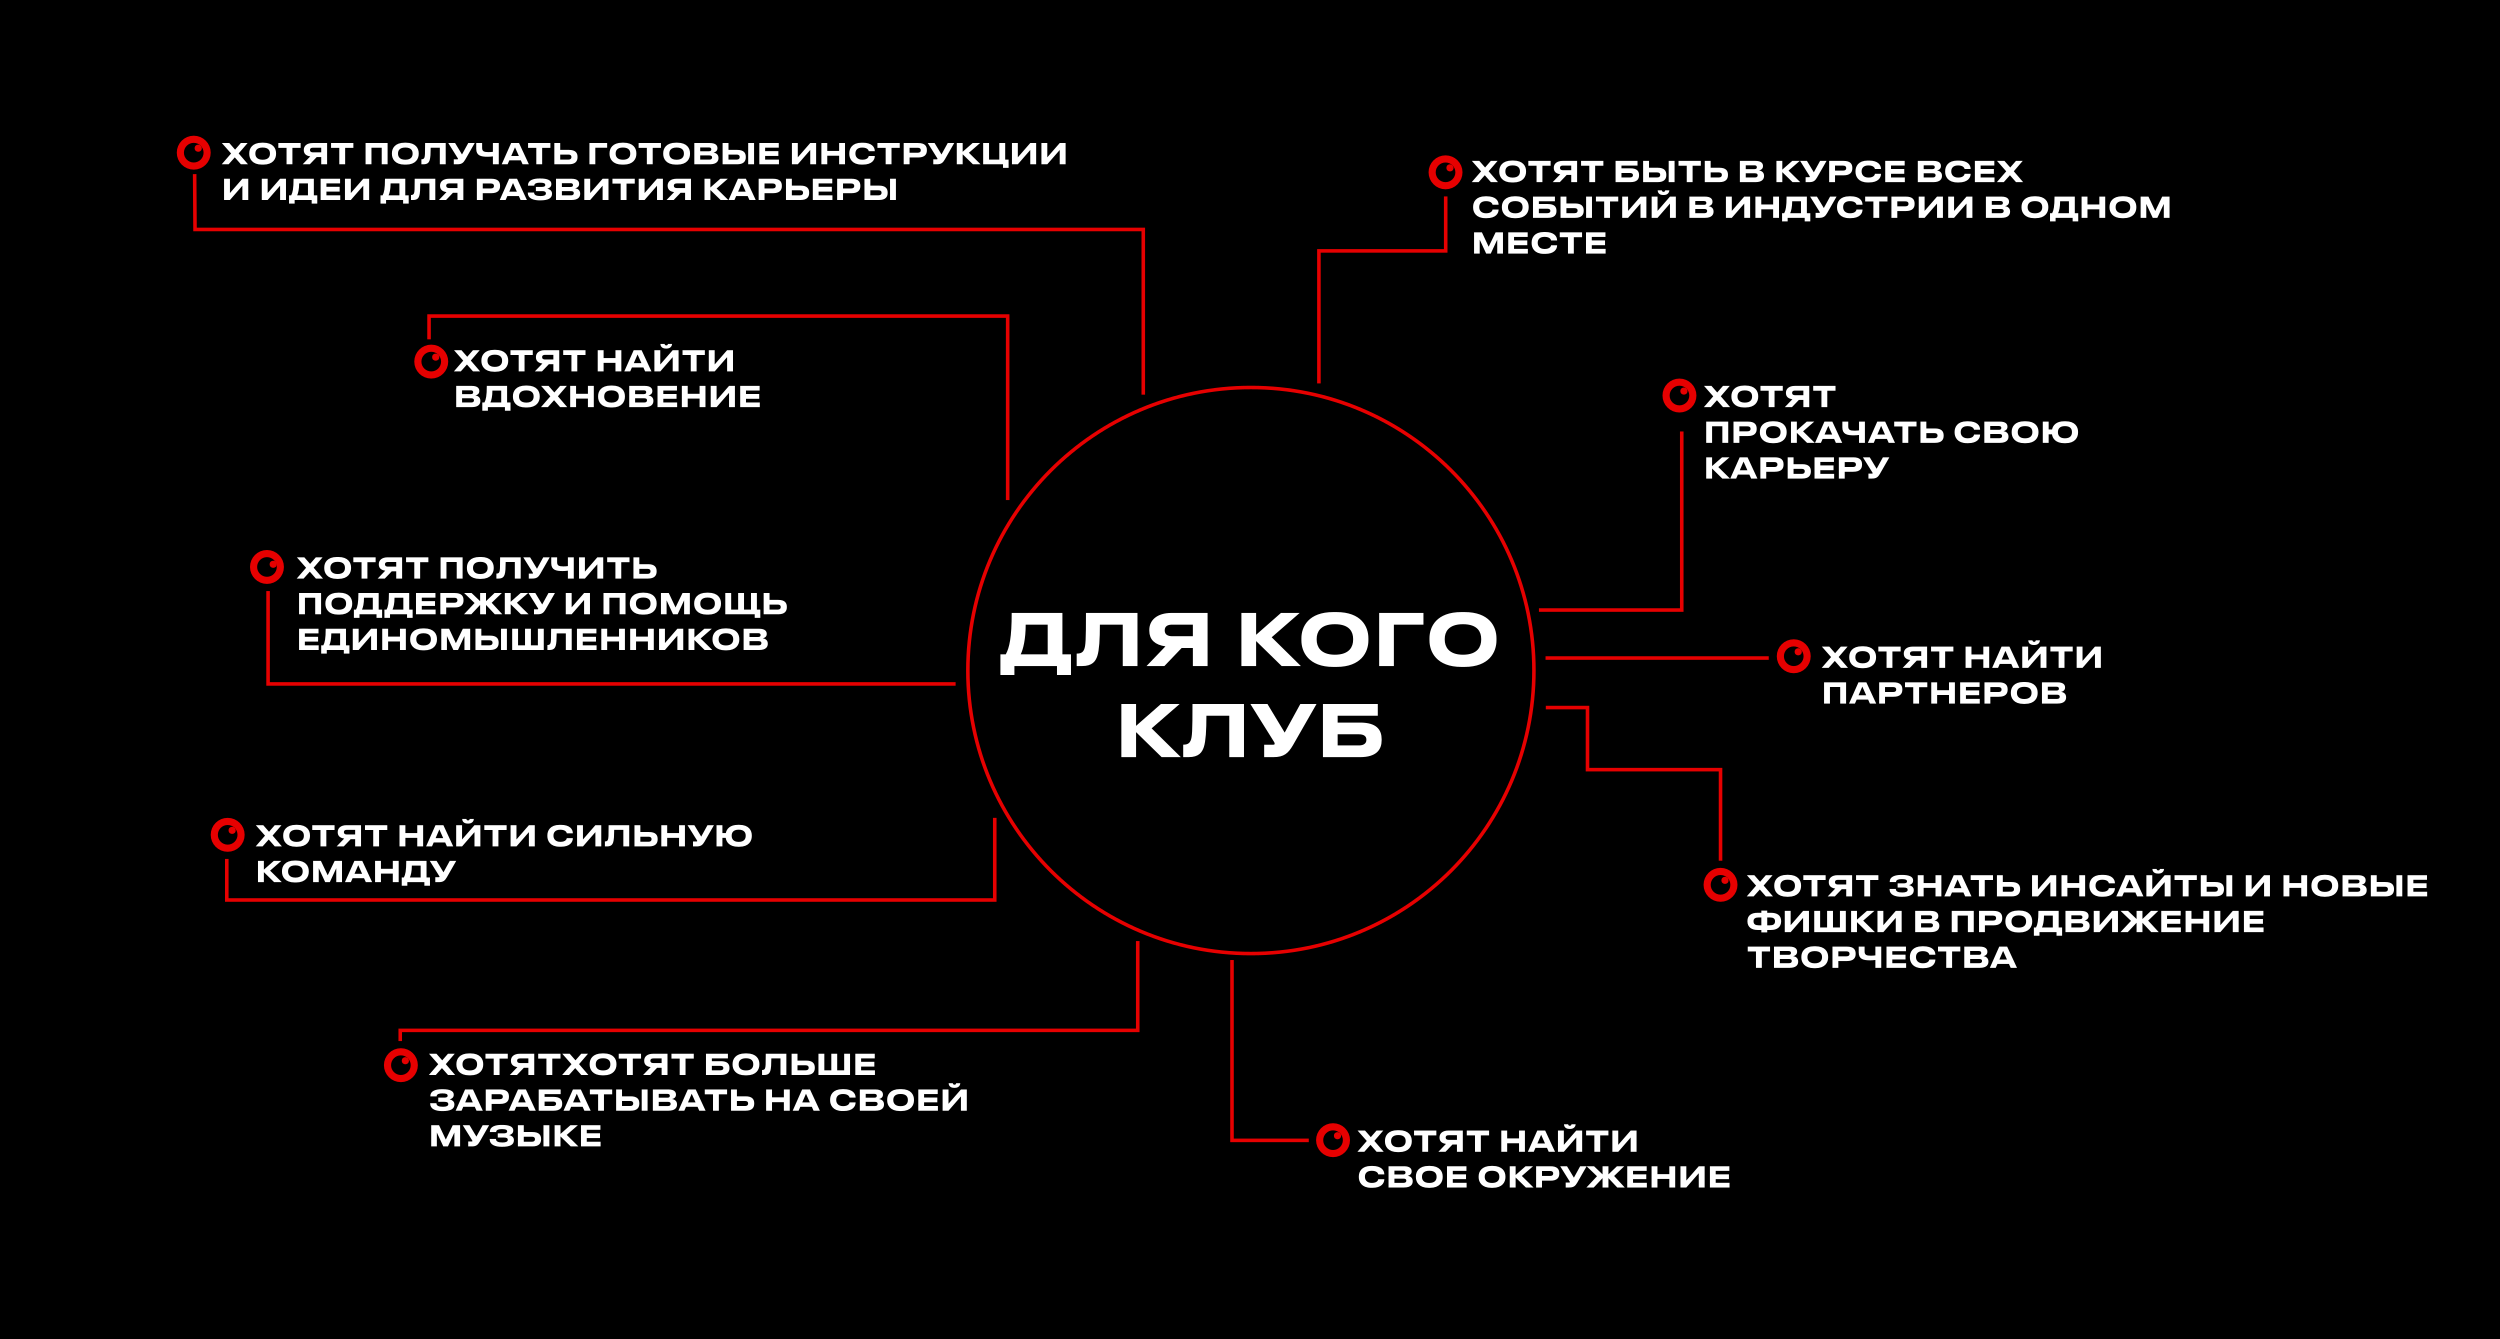 <?xml version="1.0" encoding="UTF-8"?> <svg xmlns="http://www.w3.org/2000/svg" width="1400" height="750" viewBox="0 0 1400 750" fill="none"> <rect width="1400" height="750" fill="black"></rect> <path d="M264.896 208H268.88L263.648 201.92L268.656 196.096H264.864L261.648 199.792L258.416 196.096H254.24L259.408 201.952L254.16 208H258.032L261.488 204.128L264.896 208ZM276.737 195.904C271.169 195.904 269.585 199.184 269.585 201.776V202.256C269.585 204.816 271.169 208.192 276.737 208.192H277.441C283.009 208.192 284.593 204.816 284.593 202.256V201.776C284.593 199.168 283.009 195.904 277.441 195.904H276.737ZM281.169 202.128C281.169 203.568 280.433 205.456 277.089 205.456C273.809 205.456 273.009 203.568 273.009 202.128V201.904C273.009 200.432 273.761 198.624 277.089 198.624C280.449 198.624 281.169 200.432 281.169 201.904V202.128ZM290.469 208H293.749V198.816H298.357V196.096H285.861V198.816H290.469V208ZM309.882 203.952V208H313.178V196.096H305.13C301.802 196.096 300.122 197.76 300.122 199.92V200.08C300.122 202.112 301.418 203.264 303.738 203.584L299.498 208H303.498L307.37 203.952H309.882ZM309.882 201.312H305.242C304.298 201.312 303.578 200.96 303.578 200.032V199.984C303.578 199.104 304.202 198.72 305.242 198.72H309.882V201.312ZM320 208H323.28V198.816H327.888V196.096H315.392V198.816H320V208ZM344.658 208H347.954V196.096H344.658V200.512H338.018V196.096H334.722V208H338.018V203.216H344.658V208ZM359.198 203.344H354.942L357.038 198.496L359.198 203.344ZM361.278 208H364.814L359.294 196.096H354.878L349.598 208H352.91L353.87 205.792H360.302L361.278 208ZM376.712 208H380.008V196.096H376.712L369.752 204.096V196.096H366.456V208H369.752L376.712 200V208ZM373.352 195.2C375.672 195.2 376.36 193.472 376.36 192.64V192.592H374.04C373.992 192.848 373.88 193.44 373.128 193.44C372.328 193.44 372.216 192.848 372.168 192.592H369.832V192.64C369.832 193.472 370.328 195.2 372.872 195.2H373.352ZM386.828 208H390.108V198.816H394.716V196.096H382.22V198.816H386.828V208ZM407.181 208H410.477V196.096H407.181L400.221 204.096V196.096H396.925V208H400.221L407.181 200V208ZM255.472 228H264.208C268.032 228 269.008 226.176 269.008 224.56V224.384C269.008 222.464 267.568 221.664 266.224 221.44C267.12 221.312 268.416 220.592 268.416 219.088V218.912C268.416 217.584 267.568 216.096 264.16 216.096H255.472V228ZM263.68 218.576C264.656 218.576 264.976 219.056 264.976 219.632V219.664C264.976 220.224 264.688 220.704 263.68 220.704H258.768V218.576H263.68ZM263.936 223.04C265.088 223.04 265.424 223.536 265.424 224.128V224.192C265.424 224.784 265.088 225.392 263.936 225.392H258.768V223.04H263.936ZM270.084 225.376V230H273.22V228H282.756V230H285.892V225.376H283.972V216.096H272.612C272.612 221.664 272.1 223.888 271.284 225.376H270.084ZM274.628 225.376C275.188 224.24 275.748 221.968 275.748 218.72H280.676V225.376H274.628ZM294.393 215.904C288.825 215.904 287.241 219.184 287.241 221.776V222.256C287.241 224.816 288.825 228.192 294.393 228.192H295.097C300.665 228.192 302.249 224.816 302.249 222.256V221.776C302.249 219.168 300.665 215.904 295.097 215.904H294.393ZM298.825 222.128C298.825 223.568 298.089 225.456 294.745 225.456C291.465 225.456 290.665 223.568 290.665 222.128V221.904C290.665 220.432 291.417 218.624 294.745 218.624C298.105 218.624 298.825 220.432 298.825 221.904V222.128ZM313.677 228H317.661L312.429 221.92L317.437 216.096H313.645L310.429 219.792L307.197 216.096H303.021L308.189 221.952L302.941 228H306.813L310.269 224.128L313.677 228ZM329.236 228H332.532V216.096H329.236V220.512H322.596V216.096H319.3V228H322.596V223.216H329.236V228ZM342.096 215.904C336.528 215.904 334.944 219.184 334.944 221.776V222.256C334.944 224.816 336.528 228.192 342.096 228.192H342.8C348.368 228.192 349.952 224.816 349.952 222.256V221.776C349.952 219.168 348.368 215.904 342.8 215.904H342.096ZM346.528 222.128C346.528 223.568 345.792 225.456 342.448 225.456C339.168 225.456 338.368 223.568 338.368 222.128V221.904C338.368 220.432 339.12 218.624 342.448 218.624C345.808 218.624 346.528 220.432 346.528 221.904V222.128ZM352.363 228H361.099C364.923 228 365.899 226.176 365.899 224.56V224.384C365.899 222.464 364.459 221.664 363.115 221.44C364.011 221.312 365.307 220.592 365.307 219.088V218.912C365.307 217.584 364.459 216.096 361.051 216.096H352.363V228ZM360.571 218.576C361.547 218.576 361.867 219.056 361.867 219.632V219.664C361.867 220.224 361.579 220.704 360.571 220.704H355.659V218.576H360.571ZM360.827 223.04C361.979 223.04 362.315 223.536 362.315 224.128V224.192C362.315 224.784 361.979 225.392 360.827 225.392H355.659V223.04H360.827ZM368.206 216.096V228H379.198V225.376H371.454V223.312H378.862V220.624H371.454V218.688H379.102V216.096H368.206ZM391.767 228H395.063V216.096H391.767V220.512H385.127V216.096H381.831V228H385.127V223.216H391.767V228ZM408.259 228H411.555V216.096H408.259L401.299 224.096V216.096H398.003V228H401.299L408.259 220V228ZM414.503 216.096V228H425.495V225.376H417.751V223.312H425.159V220.624H417.751V218.688H425.399V216.096H414.503Z" fill="white"></path> <path d="M176.896 324H180.88L175.648 317.92L180.656 312.096H176.864L173.648 315.792L170.416 312.096H166.24L171.408 317.952L166.16 324H170.032L173.488 320.128L176.896 324ZM188.737 311.904C183.169 311.904 181.585 315.184 181.585 317.776V318.256C181.585 320.816 183.169 324.192 188.737 324.192H189.441C195.009 324.192 196.593 320.816 196.593 318.256V317.776C196.593 315.168 195.009 311.904 189.441 311.904H188.737ZM193.169 318.128C193.169 319.568 192.433 321.456 189.089 321.456C185.809 321.456 185.009 319.568 185.009 318.128V317.904C185.009 316.432 185.761 314.624 189.089 314.624C192.449 314.624 193.169 316.432 193.169 317.904V318.128ZM202.469 324H205.749V314.816H210.357V312.096H197.861V314.816H202.469V324ZM221.882 319.952V324H225.178V312.096H217.13C213.802 312.096 212.122 313.76 212.122 315.92V316.08C212.122 318.112 213.418 319.264 215.738 319.584L211.498 324H215.498L219.37 319.952H221.882ZM221.882 317.312H217.242C216.298 317.312 215.578 316.96 215.578 316.032V315.984C215.578 315.104 216.202 314.72 217.242 314.72H221.882V317.312ZM232 324H235.28V314.816H239.888V312.096H227.392V314.816H232V324ZM246.722 324H250.018V314.72H255.762V324H259.058V312.096H246.722V324ZM268.627 311.904C263.059 311.904 261.475 315.184 261.475 317.776V318.256C261.475 320.816 263.059 324.192 268.627 324.192H269.331C274.899 324.192 276.483 320.816 276.483 318.256V317.776C276.483 315.168 274.899 311.904 269.331 311.904H268.627ZM273.059 318.128C273.059 319.568 272.323 321.456 268.979 321.456C265.699 321.456 264.899 319.568 264.899 318.128V317.904C264.899 316.432 265.651 314.624 268.979 314.624C272.339 314.624 273.059 316.432 273.059 317.904V318.128ZM288.302 324H291.598V312.096H280.062C280.062 318.288 279.982 319.424 279.662 320.256C279.47 320.752 279.07 321.2 278.094 321.2H277.982V324H279.166C281.534 324 282.222 322.88 282.606 321.744C283.038 320.448 283.182 317.968 283.182 314.72H288.302V324ZM307.847 312.096H304.215L300.711 318.496L296.855 312.096H293.03L298.247 320.448C298.423 320.72 298.471 320.816 298.471 320.992V321.008C298.471 321.152 298.375 321.216 298.183 321.216H296.119V324H298.167C300.599 324 301.527 323.104 302.551 321.36L307.847 312.096ZM318.021 324H321.317V312.096H318.021V317.008C317.557 317.088 316.485 317.184 315.541 317.184C312.965 317.184 311.989 316.72 311.989 314.8V312.096H308.693V315.344C308.693 319.136 311.237 319.792 315.093 319.792C316.053 319.792 316.997 319.712 318.021 319.584V324ZM334.509 324H337.805V312.096H334.509L327.549 320.096V312.096H324.253V324H327.549L334.509 316V324ZM344.625 324H347.905V314.816H352.513V312.096H340.017V314.816H344.625V324ZM358.018 312.096H354.722V324H362.866C366.514 324 367.714 322.288 367.714 320.032V319.856C367.714 317.6 366.562 315.936 362.866 315.936H358.018V312.096ZM358.018 321.376V318.56H362.61C363.746 318.56 364.29 319.072 364.29 319.888V320C364.29 320.816 363.746 321.376 362.61 321.376H358.018ZM167.472 344H170.768V334.72H176.512V344H179.808V332.096H167.472V344ZM189.377 331.904C183.809 331.904 182.225 335.184 182.225 337.776V338.256C182.225 340.816 183.809 344.192 189.377 344.192H190.081C195.649 344.192 197.233 340.816 197.233 338.256V337.776C197.233 335.168 195.649 331.904 190.081 331.904H189.377ZM193.809 338.128C193.809 339.568 193.073 341.456 189.729 341.456C186.449 341.456 185.649 339.568 185.649 338.128V337.904C185.649 336.432 186.401 334.624 189.729 334.624C193.089 334.624 193.809 336.432 193.809 337.904V338.128ZM198.178 341.376V346H201.314V344H210.85V346H213.986V341.376H212.066V332.096H200.706C200.706 337.664 200.194 339.888 199.378 341.376H198.178ZM202.722 341.376C203.282 340.24 203.842 337.968 203.842 334.72H208.77V341.376H202.722ZM215.271 341.376V346H218.407V344H227.943V346H231.079V341.376H229.159V332.096H217.799C217.799 337.664 217.287 339.888 216.471 341.376H215.271ZM219.815 341.376C220.375 340.24 220.935 337.968 220.935 334.72H225.863V341.376H219.815ZM232.956 332.096V344H243.948V341.376H236.204V339.312H243.612V336.624H236.204V334.688H243.852V332.096H232.956ZM254.645 340.192C258.357 340.192 259.573 338.48 259.573 336.224V336.048C259.573 333.744 258.405 332.096 254.645 332.096H246.581V344H249.877V340.192H254.645ZM249.877 334.752H254.405C255.621 334.752 256.149 335.28 256.149 336.112V336.176C256.149 337.024 255.621 337.536 254.405 337.536H249.877V334.752ZM268.866 344H272.162V338.752L277.09 344H281.298L275.346 337.552L281.026 332.096H276.93L272.162 336.656V332.096H268.866V336.656L264.098 332.096H259.922L265.762 337.696L259.842 344H263.938L268.866 338.752V344ZM291.715 344H296.019L289.475 337.552L295.747 332.096H291.555L285.987 336.992V332.096H282.691V344H285.987V338.4L291.715 344ZM310.768 332.096H307.136L303.632 338.496L299.776 332.096H295.952L301.168 340.448C301.344 340.72 301.392 340.816 301.392 340.992V341.008C301.392 341.152 301.296 341.216 301.104 341.216H299.04V344H301.088C303.52 344 304.448 343.104 305.472 341.36L310.768 332.096ZM327.087 344H330.383V332.096H327.087L320.127 340.096V332.096H316.831V344H320.127L327.087 336V344ZM337.956 344H341.252V334.72H346.996V344H350.292V332.096H337.956V344ZM359.862 331.904C354.294 331.904 352.71 335.184 352.71 337.776V338.256C352.71 340.816 354.294 344.192 359.862 344.192H360.566C366.134 344.192 367.718 340.816 367.718 338.256V337.776C367.718 335.168 366.134 331.904 360.566 331.904H359.862ZM364.294 338.128C364.294 339.568 363.558 341.456 360.214 341.456C356.934 341.456 356.134 339.568 356.134 338.128V337.904C356.134 336.432 356.886 334.624 360.214 334.624C363.574 334.624 364.294 336.432 364.294 337.904V338.128ZM370.128 344H373.296V336.208L376.912 344H379.488L383.104 336.208V344H386.32V332.096H382.208L378.304 340.16L374.512 332.096H370.128V344ZM395.893 331.904C390.325 331.904 388.741 335.184 388.741 337.776V338.256C388.741 340.816 390.325 344.192 395.893 344.192H396.597C402.165 344.192 403.749 340.816 403.749 338.256V337.776C403.749 335.168 402.165 331.904 396.597 331.904H395.893ZM400.325 338.128C400.325 339.568 399.589 341.456 396.245 341.456C392.965 341.456 392.165 339.568 392.165 338.128V337.904C392.165 336.432 392.917 334.624 396.245 334.624C399.605 334.624 400.325 336.432 400.325 337.904V338.128ZM406.16 344H422.64V346H425.776V341.376H423.856V332.096H420.56V341.376H416.656V332.096H413.36V341.376H409.456V332.096H406.16V344ZM430.94 332.096H427.644V344H435.788C439.436 344 440.636 342.288 440.636 340.032V339.856C440.636 337.6 439.484 335.936 435.788 335.936H430.94V332.096ZM430.94 341.376V338.56H435.532C436.668 338.56 437.212 339.072 437.212 339.888V340C437.212 340.816 436.668 341.376 435.532 341.376H430.94ZM167.472 352.096V364H178.464V361.376H170.72V359.312H178.128V356.624H170.72V354.688H178.368V352.096H167.472ZM179.865 361.376V366H183.001V364H192.537V366H195.673V361.376H193.753V352.096H182.393C182.393 357.664 181.881 359.888 181.065 361.376H179.865ZM184.409 361.376C184.969 360.24 185.529 357.968 185.529 354.72H190.457V361.376H184.409ZM207.806 364H211.102V352.096H207.806L200.846 360.096V352.096H197.55V364H200.846L207.806 356V364ZM223.986 364H227.282V352.096H223.986V356.512H217.346V352.096H214.05V364H217.346V359.216H223.986V364ZM236.846 351.904C231.278 351.904 229.694 355.184 229.694 357.776V358.256C229.694 360.816 231.278 364.192 236.846 364.192H237.55C243.118 364.192 244.702 360.816 244.702 358.256V357.776C244.702 355.168 243.118 351.904 237.55 351.904H236.846ZM241.278 358.128C241.278 359.568 240.542 361.456 237.198 361.456C233.918 361.456 233.118 359.568 233.118 358.128V357.904C233.118 356.432 233.87 354.624 237.198 354.624C240.558 354.624 241.278 356.432 241.278 357.904V358.128ZM247.113 364H250.281V356.208L253.897 364H256.473L260.089 356.208V364H263.305V352.096H259.193L255.289 360.16L251.497 352.096H247.113V364ZM269.549 352.096H266.253V364H274.397C278.045 364 279.245 362.288 279.245 360.032V359.856C279.245 357.6 278.093 355.936 274.397 355.936H269.549V352.096ZM269.549 361.376V358.56H274.141C275.277 358.56 275.821 359.072 275.821 359.888V360C275.821 360.816 275.277 361.376 274.141 361.376H269.549ZM283.869 352.096H280.573V364H283.869V352.096ZM286.816 364H304.512V352.096H301.216V361.376H297.312V352.096H294.016V361.376H290.112V352.096H286.816V364ZM316.864 364H320.16V352.096H308.624C308.624 358.288 308.544 359.424 308.224 360.256C308.032 360.752 307.632 361.2 306.656 361.2H306.544V364H307.728C310.096 364 310.784 362.88 311.168 361.744C311.6 360.448 311.744 357.968 311.744 354.72H316.864V364ZM323.097 352.096V364H334.089V361.376H326.345V359.312H333.753V356.624H326.345V354.688H333.993V352.096H323.097ZM346.658 364H349.954V352.096H346.658V356.512H340.018V352.096H336.722V364H340.018V359.216H346.658V364ZM362.83 364H366.126V352.096H362.83V356.512H356.19V352.096H352.894V364H356.19V359.216H362.83V364ZM379.322 364H382.618V352.096H379.322L372.362 360.096V352.096H369.066V364H372.362L379.322 356V364ZM394.59 364H398.894L392.35 357.552L398.622 352.096H394.43L388.862 356.992V352.096H385.566V364H388.862V358.4L394.59 364ZM406.159 351.904C400.591 351.904 399.007 355.184 399.007 357.776V358.256C399.007 360.816 400.591 364.192 406.159 364.192H406.863C412.431 364.192 414.015 360.816 414.015 358.256V357.776C414.015 355.168 412.431 351.904 406.863 351.904H406.159ZM410.591 358.128C410.591 359.568 409.855 361.456 406.51 361.456C403.231 361.456 402.431 359.568 402.431 358.128V357.904C402.431 356.432 403.183 354.624 406.51 354.624C409.871 354.624 410.591 356.432 410.591 357.904V358.128ZM416.425 364H425.161C428.985 364 429.961 362.176 429.961 360.56V360.384C429.961 358.464 428.521 357.664 427.177 357.44C428.073 357.312 429.369 356.592 429.369 355.088V354.912C429.369 353.584 428.521 352.096 425.113 352.096H416.425V364ZM424.633 354.576C425.609 354.576 425.929 355.056 425.929 355.632V355.664C425.929 356.224 425.641 356.704 424.633 356.704H419.721V354.576H424.633ZM424.889 359.04C426.041 359.04 426.377 359.536 426.377 360.128V360.192C426.377 360.784 426.041 361.392 424.889 361.392H419.721V359.04H424.889Z" fill="white"></path> <path d="M770.896 645H774.88L769.648 638.92L774.656 633.096H770.864L767.648 636.792L764.416 633.096H760.24L765.408 638.952L760.16 645H764.032L767.488 641.128L770.896 645ZM782.737 632.904C777.169 632.904 775.585 636.184 775.585 638.776V639.256C775.585 641.816 777.169 645.192 782.737 645.192H783.441C789.009 645.192 790.593 641.816 790.593 639.256V638.776C790.593 636.168 789.009 632.904 783.441 632.904H782.737ZM787.169 639.128C787.169 640.568 786.433 642.456 783.089 642.456C779.809 642.456 779.009 640.568 779.009 639.128V638.904C779.009 637.432 779.761 635.624 783.089 635.624C786.449 635.624 787.169 637.432 787.169 638.904V639.128ZM796.469 645H799.749V635.816H804.357V633.096H791.861V635.816H796.469V645ZM815.882 640.952V645H819.178V633.096H811.13C807.802 633.096 806.122 634.76 806.122 636.92V637.08C806.122 639.112 807.418 640.264 809.738 640.584L805.498 645H809.498L813.37 640.952H815.882ZM815.882 638.312H811.242C810.298 638.312 809.578 637.96 809.578 637.032V636.984C809.578 636.104 810.202 635.72 811.242 635.72H815.882V638.312ZM826 645H829.28V635.816H833.888V633.096H821.392V635.816H826V645ZM850.658 645H853.954V633.096H850.658V637.512H844.018V633.096H840.722V645H844.018V640.216H850.658V645ZM865.198 640.344H860.942L863.038 635.496L865.198 640.344ZM867.278 645H870.814L865.294 633.096H860.878L855.598 645H858.91L859.87 642.792H866.302L867.278 645ZM882.712 645H886.008V633.096H882.712L875.752 641.096V633.096H872.456V645H875.752L882.712 637V645ZM879.352 632.2C881.672 632.2 882.36 630.472 882.36 629.64V629.592H880.04C879.992 629.848 879.88 630.44 879.128 630.44C878.328 630.44 878.216 629.848 878.168 629.592H875.832V629.64C875.832 630.472 876.328 632.2 878.872 632.2H879.352ZM892.828 645H896.108V635.816H900.716V633.096H888.22V635.816H892.828V645ZM913.181 645H916.477V633.096H913.181L906.221 641.096V633.096H902.925V645H906.221L913.181 637V645ZM768.56 665.176C773.616 665.176 775.216 662.568 775.216 660.392V660.344H771.824C771.776 660.728 771.376 662.44 768.208 662.44C765.312 662.44 764.368 660.568 764.368 659.096V658.872C764.368 657.272 765.28 655.64 768.192 655.64C771.328 655.64 771.776 657.32 771.824 657.656H775.216V657.624C775.216 655.368 773.552 652.92 768.56 652.92H767.824C762.384 652.92 760.944 656.296 760.944 658.776V659.256C760.944 661.688 762.384 665.176 767.824 665.176H768.56ZM777.581 665H786.317C790.141 665 791.117 663.176 791.117 661.56V661.384C791.117 659.464 789.677 658.664 788.333 658.44C789.229 658.312 790.525 657.592 790.525 656.088V655.912C790.525 654.584 789.677 653.096 786.269 653.096H777.581V665ZM785.789 655.576C786.765 655.576 787.085 656.056 787.085 656.632V656.664C787.085 657.224 786.797 657.704 785.789 657.704H780.877V655.576H785.789ZM786.045 660.04C787.197 660.04 787.533 660.536 787.533 661.128V661.192C787.533 661.784 787.197 662.392 786.045 662.392H780.877V660.04H786.045ZM800.049 652.904C794.481 652.904 792.897 656.184 792.897 658.776V659.256C792.897 661.816 794.481 665.192 800.049 665.192H800.753C806.321 665.192 807.905 661.816 807.905 659.256V658.776C807.905 656.168 806.321 652.904 800.753 652.904H800.049ZM804.481 659.128C804.481 660.568 803.745 662.456 800.401 662.456C797.121 662.456 796.321 660.568 796.321 659.128V658.904C796.321 657.432 797.073 655.624 800.401 655.624C803.761 655.624 804.481 657.432 804.481 658.904V659.128ZM810.316 653.096V665H821.308V662.376H813.564V660.312H820.972V657.624H813.564V655.688H821.212V653.096H810.316ZM835.19 652.904C829.622 652.904 828.038 656.184 828.038 658.776V659.256C828.038 661.816 829.622 665.192 835.19 665.192H835.894C841.462 665.192 843.046 661.816 843.046 659.256V658.776C843.046 656.168 841.462 652.904 835.894 652.904H835.19ZM839.622 659.128C839.622 660.568 838.886 662.456 835.542 662.456C832.262 662.456 831.462 660.568 831.462 659.128V658.904C831.462 657.432 832.214 655.624 835.542 655.624C838.902 655.624 839.622 657.432 839.622 658.904V659.128ZM854.48 665H858.784L852.24 658.552L858.512 653.096H854.32L848.752 657.992V653.096H845.456V665H848.752V659.4L854.48 665ZM868.286 661.192C871.998 661.192 873.214 659.48 873.214 657.224V657.048C873.214 654.744 872.046 653.096 868.286 653.096H860.222V665H863.518V661.192H868.286ZM863.518 655.752H868.046C869.262 655.752 869.79 656.28 869.79 657.112V657.176C869.79 658.024 869.262 658.536 868.046 658.536H863.518V655.752ZM888.518 653.096H884.886L881.382 659.496L877.526 653.096H873.702L878.918 661.448C879.094 661.72 879.142 661.816 879.142 661.992V662.008C879.142 662.152 879.046 662.216 878.854 662.216H876.79V665H878.838C881.27 665 882.198 664.104 883.222 662.36L888.518 653.096ZM897.428 665H900.724V659.752L905.652 665H909.86L903.908 658.552L909.588 653.096H905.492L900.724 657.656V653.096H897.428V657.656L892.66 653.096H888.484L894.324 658.696L888.404 665H892.5L897.428 659.752V665ZM911.253 653.096V665H922.245V662.376H914.501V660.312H921.909V657.624H914.501V655.688H922.149V653.096H911.253ZM934.814 665H938.11V653.096H934.814V657.512H928.174V653.096H924.878V665H928.174V660.216H934.814V665ZM951.306 665H954.602V653.096H951.306L944.346 661.096V653.096H941.05V665H944.346L951.306 657V665ZM957.55 653.096V665H968.542V662.376H960.798V660.312H968.206V657.624H960.798V655.688H968.446V653.096H957.55Z" fill="white"></path> <path d="M250.896 602H254.88L249.648 595.92L254.656 590.096H250.864L247.648 593.792L244.416 590.096H240.24L245.408 595.952L240.16 602H244.032L247.488 598.128L250.896 602ZM262.737 589.904C257.169 589.904 255.585 593.184 255.585 595.776V596.256C255.585 598.816 257.169 602.192 262.737 602.192H263.441C269.009 602.192 270.593 598.816 270.593 596.256V595.776C270.593 593.168 269.009 589.904 263.441 589.904H262.737ZM267.169 596.128C267.169 597.568 266.433 599.456 263.089 599.456C259.809 599.456 259.009 597.568 259.009 596.128V595.904C259.009 594.432 259.761 592.624 263.089 592.624C266.449 592.624 267.169 594.432 267.169 595.904V596.128ZM276.469 602H279.749V592.816H284.357V590.096H271.861V592.816H276.469V602ZM295.882 597.952V602H299.178V590.096H291.13C287.802 590.096 286.122 591.76 286.122 593.92V594.08C286.122 596.112 287.418 597.264 289.738 597.584L285.498 602H289.498L293.37 597.952H295.882ZM295.882 595.312H291.242C290.298 595.312 289.578 594.96 289.578 594.032V593.984C289.578 593.104 290.202 592.72 291.242 592.72H295.882V595.312ZM306 602H309.28V592.816H313.888V590.096H301.392V592.816H306V602ZM325.521 602H329.505L324.273 595.92L329.281 590.096H325.489L322.273 593.792L319.041 590.096H314.865L320.033 595.952L314.785 602H318.657L322.113 598.128L325.521 602ZM337.362 589.904C331.794 589.904 330.21 593.184 330.21 595.776V596.256C330.21 598.816 331.794 602.192 337.362 602.192H338.066C343.634 602.192 345.218 598.816 345.218 596.256V595.776C345.218 593.168 343.634 589.904 338.066 589.904H337.362ZM341.794 596.128C341.794 597.568 341.058 599.456 337.714 599.456C334.434 599.456 333.634 597.568 333.634 596.128V595.904C333.634 594.432 334.386 592.624 337.714 592.624C341.074 592.624 341.794 594.432 341.794 595.904V596.128ZM351.094 602H354.374V592.816H358.982V590.096H346.486V592.816H351.094V602ZM370.507 597.952V602H373.803V590.096H365.755C362.427 590.096 360.747 591.76 360.747 593.92V594.08C360.747 596.112 362.043 597.264 364.363 597.584L360.123 602H364.123L367.995 597.952H370.507ZM370.507 595.312H365.867C364.923 595.312 364.203 594.96 364.203 594.032V593.984C364.203 593.104 364.827 592.72 365.867 592.72H370.507V595.312ZM380.625 602H383.905V592.816H388.513V590.096H376.017V592.816H380.625V602ZM395.347 602H403.651C407.299 602 408.499 600.368 408.499 598.192V598.016C408.499 595.84 407.347 594.256 403.651 594.256H398.643V592.72H407.635V590.096H395.347V602ZM398.643 599.376V596.88H403.395C404.531 596.88 405.075 597.344 405.075 598.048V598.16C405.075 598.88 404.531 599.376 403.395 599.376H398.643ZM417.393 589.904C411.825 589.904 410.241 593.184 410.241 595.776V596.256C410.241 598.816 411.825 602.192 417.393 602.192H418.097C423.665 602.192 425.249 598.816 425.249 596.256V595.776C425.249 593.168 423.665 589.904 418.097 589.904H417.393ZM421.825 596.128C421.825 597.568 421.089 599.456 417.745 599.456C414.465 599.456 413.665 597.568 413.665 596.128V595.904C413.665 594.432 414.417 592.624 417.745 592.624C421.105 592.624 421.825 594.432 421.825 595.904V596.128ZM437.068 602H440.364V590.096H428.828C428.828 596.288 428.748 597.424 428.428 598.256C428.236 598.752 427.836 599.2 426.86 599.2H426.748V602H427.932C430.299 602 430.988 600.88 431.372 599.744C431.804 598.448 431.948 595.968 431.948 592.72H437.068V602ZM446.596 590.096H443.3V602H451.444C455.092 602 456.292 600.288 456.292 598.032V597.856C456.292 595.6 455.14 593.936 451.444 593.936H446.596V590.096ZM446.596 599.376V596.56H451.188C452.324 596.56 452.868 597.072 452.868 597.888V598C452.868 598.816 452.324 599.376 451.188 599.376H446.596ZM458.331 602H476.027V590.096H472.731V599.376H468.827V590.096H465.531V599.376H461.627V590.096H458.331V602ZM478.972 590.096V602H489.964V599.376H482.22V597.312H489.628V594.624H482.22V592.688H489.868V590.096H478.972ZM254.464 618.416C254.464 616.752 253.088 615.92 251.808 615.664C253.088 615.328 254.096 614.592 254.096 613.072V612.96C254.096 610.96 251.92 609.952 247.904 609.952H247.392C244.08 609.952 240.992 610.896 240.992 613.728V613.968H244.512C244.56 612.624 246 612.304 247.712 612.304C249.808 612.304 250.672 612.624 250.672 613.632C250.672 614.528 249.648 614.672 248.688 614.672H245.424V617.024H248.864C250.416 617.024 251.04 617.408 251.04 618.304C251.04 619.264 250.096 619.792 248.112 619.792C245.728 619.792 244.416 619.28 244.416 617.808H240.896V618C240.896 621.2 244.16 622.208 247.552 622.208H247.936C252.096 622.208 254.464 621.12 254.464 618.576V618.416ZM264.76 617.344H260.504L262.6 612.496L264.76 617.344ZM266.84 622H270.376L264.856 610.096H260.44L255.16 622H258.472L259.432 619.792H265.864L266.84 622ZM280.083 618.192C283.795 618.192 285.011 616.48 285.011 614.224V614.048C285.011 611.744 283.843 610.096 280.083 610.096H272.019V622H275.315V618.192H280.083ZM275.315 612.752H279.843C281.059 612.752 281.587 613.28 281.587 614.112V614.176C281.587 615.024 281.059 615.536 279.843 615.536H275.315V612.752ZM294.417 617.344H290.161L292.257 612.496L294.417 617.344ZM296.497 622H300.033L294.513 610.096H290.097L284.817 622H288.129L289.089 619.792H295.521L296.497 622ZM301.675 622H309.979C313.627 622 314.827 620.368 314.827 618.192V618.016C314.827 615.84 313.675 614.256 309.979 614.256H304.971V612.72H313.963V610.096H301.675V622ZM304.971 619.376V616.88H309.723C310.859 616.88 311.403 617.344 311.403 618.048V618.16C311.403 618.88 310.859 619.376 309.723 619.376H304.971ZM325.167 617.344H320.911L323.007 612.496L325.167 617.344ZM327.247 622H330.783L325.263 610.096H320.847L315.567 622H318.879L319.839 619.792H326.271L327.247 622ZM334.938 622H338.218V612.816H342.826V610.096H330.33V612.816H334.938V622ZM348.331 610.096H345.035V622H353.179C356.827 622 358.027 620.288 358.027 618.032V617.856C358.027 615.6 356.875 613.936 353.179 613.936H348.331V610.096ZM348.331 619.376V616.56H352.923C354.059 616.56 354.603 617.072 354.603 617.888V618C354.603 618.816 354.059 619.376 352.923 619.376H348.331ZM362.651 610.096H359.355V622H362.651V610.096ZM365.597 622H374.333C378.157 622 379.133 620.176 379.133 618.56V618.384C379.133 616.464 377.693 615.664 376.349 615.44C377.245 615.312 378.541 614.592 378.541 613.088V612.912C378.541 611.584 377.693 610.096 374.285 610.096H365.597V622ZM373.805 612.576C374.781 612.576 375.101 613.056 375.101 613.632V613.664C375.101 614.224 374.813 614.704 373.805 614.704H368.893V612.576H373.805ZM374.061 617.04C375.213 617.04 375.549 617.536 375.549 618.128V618.192C375.549 618.784 375.213 619.392 374.061 619.392H368.893V617.04H374.061ZM389.51 617.344H385.254L387.35 612.496L389.51 617.344ZM391.59 622H395.126L389.606 610.096H385.19L379.91 622H383.222L384.182 619.792H390.614L391.59 622ZM399.282 622H402.562V612.816H407.17V610.096H394.674V612.816H399.282V622ZM412.674 610.096H409.378V622H417.522C421.17 622 422.37 620.288 422.37 618.032V617.856C422.37 615.6 421.218 613.936 417.522 613.936H412.674V610.096ZM412.674 619.376V616.56H417.266C418.402 616.56 418.946 617.072 418.946 617.888V618C418.946 618.816 418.402 619.376 417.266 619.376H412.674ZM438.971 622H442.267V610.096H438.971V614.512H432.331V610.096H429.035V622H432.331V617.216H438.971V622ZM453.51 617.344H449.254L451.35 612.496L453.51 617.344ZM455.59 622H459.126L453.606 610.096H449.19L443.91 622H447.222L448.182 619.792H454.614L455.59 622ZM472.482 622.176C477.538 622.176 479.138 619.568 479.138 617.392V617.344H475.746C475.698 617.728 475.298 619.44 472.13 619.44C469.234 619.44 468.29 617.568 468.29 616.096V615.872C468.29 614.272 469.202 612.64 472.114 612.64C475.25 612.64 475.698 614.32 475.746 614.656H479.138V614.624C479.138 612.368 477.474 609.92 472.482 609.92H471.746C466.306 609.92 464.866 613.296 464.866 615.776V616.256C464.866 618.688 466.306 622.176 471.746 622.176H472.482ZM481.503 622H490.239C494.063 622 495.039 620.176 495.039 618.56V618.384C495.039 616.464 493.599 615.664 492.255 615.44C493.151 615.312 494.447 614.592 494.447 613.088V612.912C494.447 611.584 493.599 610.096 490.191 610.096H481.503V622ZM489.711 612.576C490.687 612.576 491.007 613.056 491.007 613.632V613.664C491.007 614.224 490.719 614.704 489.711 614.704H484.799V612.576H489.711ZM489.967 617.04C491.119 617.04 491.455 617.536 491.455 618.128V618.192C491.455 618.784 491.119 619.392 489.967 619.392H484.799V617.04H489.967ZM503.971 609.904C498.403 609.904 496.819 613.184 496.819 615.776V616.256C496.819 618.816 498.403 622.192 503.971 622.192H504.675C510.243 622.192 511.827 618.816 511.827 616.256V615.776C511.827 613.168 510.243 609.904 504.675 609.904H503.971ZM508.403 616.128C508.403 617.568 507.667 619.456 504.323 619.456C501.043 619.456 500.243 617.568 500.243 616.128V615.904C500.243 614.432 500.995 612.624 504.323 612.624C507.683 612.624 508.403 614.432 508.403 615.904V616.128ZM514.238 610.096V622H525.23V619.376H517.486V617.312H524.894V614.624H517.486V612.688H525.134V610.096H514.238ZM538.119 622H541.415V610.096H538.119L531.159 618.096V610.096H527.863V622H531.159L538.119 614V622ZM534.759 609.2C537.079 609.2 537.767 607.472 537.767 606.64V606.592H535.447C535.399 606.848 535.287 607.44 534.535 607.44C533.735 607.44 533.623 606.848 533.575 606.592H531.239V606.64C531.239 607.472 531.735 609.2 534.279 609.2H534.759ZM241.472 642H244.64V634.208L248.256 642H250.832L254.448 634.208V642H257.664V630.096H253.552L249.648 638.16L245.856 630.096H241.472V642ZM273.925 630.096H270.293L266.789 636.496L262.933 630.096H259.109L264.325 638.448C264.501 638.72 264.549 638.816 264.549 638.992V639.008C264.549 639.152 264.453 639.216 264.261 639.216H262.197V642H264.245C266.677 642 267.605 641.104 268.629 639.36L273.925 630.096ZM287.792 638.416C287.792 636.752 286.416 635.92 285.136 635.664C286.416 635.328 287.424 634.592 287.424 633.072V632.96C287.424 630.96 285.248 629.952 281.232 629.952H280.72C277.408 629.952 274.32 630.896 274.32 633.728V633.968H277.84C277.888 632.624 279.328 632.304 281.04 632.304C283.136 632.304 284 632.624 284 633.632C284 634.528 282.976 634.672 282.016 634.672H278.752V637.024H282.192C283.744 637.024 284.368 637.408 284.368 638.304C284.368 639.264 283.424 639.792 281.44 639.792C279.056 639.792 277.744 639.28 277.744 637.808H274.224V638C274.224 641.2 277.488 642.208 280.88 642.208H281.264C285.424 642.208 287.792 641.12 287.792 638.576V638.416ZM293.315 630.096H290.019V642H298.163C301.811 642 303.011 640.288 303.011 638.032V637.856C303.011 635.6 301.859 633.936 298.163 633.936H293.315V630.096ZM293.315 639.376V636.56H297.907C299.043 636.56 299.587 637.072 299.587 637.888V638C299.587 638.816 299.043 639.376 297.907 639.376H293.315ZM307.635 630.096H304.339V642H307.635V630.096ZM319.605 642H323.909L317.365 635.552L323.637 630.096H319.445L313.877 634.992V630.096H310.581V642H313.877V636.4L319.605 642ZM325.347 630.096V642H336.339V639.376H328.595V637.312H336.003V634.624H328.595V632.688H336.243V630.096H325.347Z" fill="white"></path> <path d="M964.896 228H968.88L963.648 221.92L968.656 216.096H964.864L961.648 219.792L958.416 216.096H954.24L959.408 221.952L954.16 228H958.032L961.488 224.128L964.896 228ZM976.737 215.904C971.169 215.904 969.585 219.184 969.585 221.776V222.256C969.585 224.816 971.169 228.192 976.737 228.192H977.441C983.009 228.192 984.593 224.816 984.593 222.256V221.776C984.593 219.168 983.009 215.904 977.441 215.904H976.737ZM981.169 222.128C981.169 223.568 980.433 225.456 977.089 225.456C973.809 225.456 973.009 223.568 973.009 222.128V221.904C973.009 220.432 973.761 218.624 977.089 218.624C980.449 218.624 981.169 220.432 981.169 221.904V222.128ZM990.469 228H993.749V218.816H998.357V216.096H985.861V218.816H990.469V228ZM1009.88 223.952V228H1013.18V216.096H1005.13C1001.8 216.096 1000.12 217.76 1000.12 219.92V220.08C1000.12 222.112 1001.42 223.264 1003.74 223.584L999.498 228H1003.5L1007.37 223.952H1009.88ZM1009.88 221.312H1005.24C1004.3 221.312 1003.58 220.96 1003.58 220.032V219.984C1003.58 219.104 1004.2 218.72 1005.24 218.72H1009.88V221.312ZM1020 228H1023.28V218.816H1027.89V216.096H1015.39V218.816H1020V228ZM955.472 248H958.768V238.72H964.512V248H967.808V236.096H955.472V248ZM978.817 244.192C982.529 244.192 983.745 242.48 983.745 240.224V240.048C983.745 237.744 982.577 236.096 978.817 236.096H970.753V248H974.049V244.192H978.817ZM974.049 238.752H978.577C979.793 238.752 980.321 239.28 980.321 240.112V240.176C980.321 241.024 979.793 241.536 978.577 241.536H974.049V238.752ZM992.674 235.904C987.106 235.904 985.522 239.184 985.522 241.776V242.256C985.522 244.816 987.106 248.192 992.674 248.192H993.378C998.946 248.192 1000.53 244.816 1000.53 242.256V241.776C1000.53 239.168 998.946 235.904 993.378 235.904H992.674ZM997.106 242.128C997.106 243.568 996.37 245.456 993.026 245.456C989.746 245.456 988.946 243.568 988.946 242.128V241.904C988.946 240.432 989.698 238.624 993.026 238.624C996.386 238.624 997.106 240.432 997.106 241.904V242.128ZM1011.96 248H1016.27L1009.72 241.552L1016 236.096H1011.8L1006.24 240.992V236.096H1002.94V248H1006.24V242.4L1011.96 248ZM1026.01 243.344H1021.75L1023.85 238.496L1026.01 243.344ZM1028.09 248H1031.63L1026.11 236.096H1021.69L1016.41 248H1019.72L1020.68 245.792H1027.11L1028.09 248ZM1041.05 248H1044.35V236.096H1041.05V241.008C1040.59 241.088 1039.52 241.184 1038.57 241.184C1036 241.184 1035.02 240.72 1035.02 238.8V236.096H1031.72V239.344C1031.72 243.136 1034.27 243.792 1038.12 243.792C1039.08 243.792 1040.03 243.712 1041.05 243.584V248ZM1055.59 243.344H1051.33L1053.43 238.496L1055.59 243.344ZM1057.67 248H1061.2L1055.68 236.096H1051.27L1045.99 248H1049.3L1050.26 245.792H1056.69L1057.67 248ZM1065.36 248H1068.64V238.816H1073.25V236.096H1060.75V238.816H1065.36V248ZM1078.75 236.096H1075.46V248H1083.6C1087.25 248 1088.45 246.288 1088.45 244.032V243.856C1088.45 241.6 1087.3 239.936 1083.6 239.936H1078.75V236.096ZM1078.75 245.376V242.56H1083.34C1084.48 242.56 1085.02 243.072 1085.02 243.888V244C1085.02 244.816 1084.48 245.376 1083.34 245.376H1078.75ZM1102.2 248.176C1107.26 248.176 1108.86 245.568 1108.86 243.392V243.344H1105.46C1105.42 243.728 1105.02 245.44 1101.85 245.44C1098.95 245.44 1098.01 243.568 1098.01 242.096V241.872C1098.01 240.272 1098.92 238.64 1101.83 238.64C1104.97 238.64 1105.42 240.32 1105.46 240.656H1108.86V240.624C1108.86 238.368 1107.19 235.92 1102.2 235.92H1101.46C1096.02 235.92 1094.58 239.296 1094.58 241.776V242.256C1094.58 244.688 1096.02 248.176 1101.46 248.176H1102.2ZM1111.22 248H1119.96C1123.78 248 1124.76 246.176 1124.76 244.56V244.384C1124.76 242.464 1123.32 241.664 1121.97 241.44C1122.87 241.312 1124.17 240.592 1124.17 239.088V238.912C1124.17 237.584 1123.32 236.096 1119.91 236.096H1111.22V248ZM1119.43 238.576C1120.41 238.576 1120.73 239.056 1120.73 239.632V239.664C1120.73 240.224 1120.44 240.704 1119.43 240.704H1114.52V238.576H1119.43ZM1119.69 243.04C1120.84 243.04 1121.17 243.536 1121.17 244.128V244.192C1121.17 244.784 1120.84 245.392 1119.69 245.392H1114.52V243.04H1119.69ZM1133.69 235.904C1128.12 235.904 1126.54 239.184 1126.54 241.776V242.256C1126.54 244.816 1128.12 248.192 1133.69 248.192H1134.39C1139.96 248.192 1141.55 244.816 1141.55 242.256V241.776C1141.55 239.168 1139.96 235.904 1134.39 235.904H1133.69ZM1138.12 242.128C1138.12 243.568 1137.39 245.456 1134.04 245.456C1130.76 245.456 1129.96 243.568 1129.96 242.128V241.904C1129.96 240.432 1130.71 238.624 1134.04 238.624C1137.4 238.624 1138.12 240.432 1138.12 241.904V242.128ZM1163.72 241.776C1163.72 239.168 1162.16 235.904 1156.72 235.904H1156.02C1151.44 235.904 1149.62 238.224 1149.16 240.512H1147.25V236.096H1143.96V248H1147.25V243.216H1149.11C1149.44 245.6 1151.24 248.192 1156.02 248.192H1156.72C1162.16 248.192 1163.72 244.816 1163.72 242.256V241.776ZM1160.29 242.128C1160.29 243.568 1159.59 245.456 1156.37 245.456C1153.22 245.456 1152.45 243.568 1152.45 242.128V241.904C1152.45 240.432 1153.17 238.624 1156.37 238.624C1159.6 238.624 1160.29 240.432 1160.29 241.904V242.128ZM964.496 268H968.8L962.256 261.552L968.528 256.096H964.336L958.768 260.992V256.096H955.472V268H958.768V262.4L964.496 268ZM978.542 263.344H974.286L976.382 258.496L978.542 263.344ZM980.622 268H984.158L978.638 256.096H974.222L968.942 268H972.254L973.214 265.792H979.646L980.622 268ZM993.864 264.192C997.576 264.192 998.792 262.48 998.792 260.224V260.048C998.792 257.744 997.624 256.096 993.864 256.096H985.8V268H989.096V264.192H993.864ZM989.096 258.752H993.624C994.84 258.752 995.368 259.28 995.368 260.112V260.176C995.368 261.024 994.84 261.536 993.624 261.536H989.096V258.752ZM1004.39 256.096H1001.1V268H1009.24C1012.89 268 1014.09 266.288 1014.09 264.032V263.856C1014.09 261.6 1012.94 259.936 1009.24 259.936H1004.39V256.096ZM1004.39 265.376V262.56H1008.99C1010.12 262.56 1010.67 263.072 1010.67 263.888V264C1010.67 264.816 1010.12 265.376 1008.99 265.376H1004.39ZM1016.13 256.096V268H1027.12V265.376H1019.38V263.312H1026.78V260.624H1019.38V258.688H1027.02V256.096H1016.13ZM1037.82 264.192C1041.53 264.192 1042.75 262.48 1042.75 260.224V260.048C1042.75 257.744 1041.58 256.096 1037.82 256.096H1029.75V268H1033.05V264.192H1037.82ZM1033.05 258.752H1037.58C1038.79 258.752 1039.32 259.28 1039.32 260.112V260.176C1039.32 261.024 1038.79 261.536 1037.58 261.536H1033.05V258.752ZM1058.05 256.096H1054.42L1050.91 262.496L1047.06 256.096H1043.23L1048.45 264.448C1048.63 264.72 1048.67 264.816 1048.67 264.992V265.008C1048.67 265.152 1048.58 265.216 1048.39 265.216H1046.32V268H1048.37C1050.8 268 1051.73 267.104 1052.75 265.36L1058.05 256.096Z" fill="white"></path> <path d="M988.896 502H992.88L987.648 495.92L992.656 490.096H988.864L985.648 493.792L982.416 490.096H978.24L983.408 495.952L978.16 502H982.032L985.488 498.128L988.896 502ZM1000.74 489.904C995.169 489.904 993.585 493.184 993.585 495.776V496.256C993.585 498.816 995.169 502.192 1000.74 502.192H1001.44C1007.01 502.192 1008.59 498.816 1008.59 496.256V495.776C1008.59 493.168 1007.01 489.904 1001.44 489.904H1000.74ZM1005.17 496.128C1005.17 497.568 1004.43 499.456 1001.09 499.456C997.809 499.456 997.009 497.568 997.009 496.128V495.904C997.009 494.432 997.761 492.624 1001.09 492.624C1004.45 492.624 1005.17 494.432 1005.17 495.904V496.128ZM1014.47 502H1017.75V492.816H1022.36V490.096H1009.86V492.816H1014.47V502ZM1033.88 497.952V502H1037.18V490.096H1029.13C1025.8 490.096 1024.12 491.76 1024.12 493.92V494.08C1024.12 496.112 1025.42 497.264 1027.74 497.584L1023.5 502H1027.5L1031.37 497.952H1033.88ZM1033.88 495.312H1029.24C1028.3 495.312 1027.58 494.96 1027.58 494.032V493.984C1027.58 493.104 1028.2 492.72 1029.24 492.72H1033.88V495.312ZM1044 502H1047.28V492.816H1051.89V490.096H1039.39V492.816H1044V502ZM1071.71 498.416C1071.71 496.752 1070.34 495.92 1069.06 495.664C1070.34 495.328 1071.35 494.592 1071.35 493.072V492.96C1071.35 490.96 1069.17 489.952 1065.15 489.952H1064.64C1061.33 489.952 1058.24 490.896 1058.24 493.728V493.968H1061.76C1061.81 492.624 1063.25 492.304 1064.96 492.304C1067.06 492.304 1067.92 492.624 1067.92 493.632C1067.92 494.528 1066.9 494.672 1065.94 494.672H1062.67V497.024H1066.11C1067.67 497.024 1068.29 497.408 1068.29 498.304C1068.29 499.264 1067.35 499.792 1065.36 499.792C1062.98 499.792 1061.67 499.28 1061.67 497.808H1058.15V498C1058.15 501.2 1061.41 502.208 1064.8 502.208H1065.19C1069.35 502.208 1071.71 501.12 1071.71 498.576V498.416ZM1083.88 502H1087.17V490.096H1083.88V494.512H1077.24V490.096H1073.94V502H1077.24V497.216H1083.88V502ZM1098.42 497.344H1094.16L1096.26 492.496L1098.42 497.344ZM1100.5 502H1104.03L1098.51 490.096H1094.1L1088.82 502H1092.13L1093.09 499.792H1099.52L1100.5 502ZM1108.19 502H1111.47V492.816H1116.08V490.096H1103.58V492.816H1108.19V502ZM1121.58 490.096H1118.28V502H1126.43C1130.08 502 1131.28 500.288 1131.28 498.032V497.856C1131.28 495.6 1130.12 493.936 1126.43 493.936H1121.58V490.096ZM1121.58 499.376V496.56H1126.17C1127.31 496.56 1127.85 497.072 1127.85 497.888V498C1127.85 498.816 1127.31 499.376 1126.17 499.376H1121.58ZM1148.2 502H1151.49V490.096H1148.2L1141.24 498.096V490.096H1137.94V502H1141.24L1148.2 494V502ZM1164.38 502H1167.67V490.096H1164.38V494.512H1157.74V490.096H1154.44V502H1157.74V497.216H1164.38V502ZM1177.7 502.176C1182.76 502.176 1184.36 499.568 1184.36 497.392V497.344H1180.96C1180.92 497.728 1180.52 499.44 1177.35 499.44C1174.45 499.44 1173.51 497.568 1173.51 496.096V495.872C1173.51 494.272 1174.42 492.64 1177.33 492.64C1180.47 492.64 1180.92 494.32 1180.96 494.656H1184.36V494.624C1184.36 492.368 1182.69 489.92 1177.7 489.92H1176.96C1171.52 489.92 1170.08 493.296 1170.08 495.776V496.256C1170.08 498.688 1171.52 502.176 1176.96 502.176H1177.7ZM1194.71 497.344H1190.46L1192.55 492.496L1194.71 497.344ZM1196.79 502H1200.33L1194.81 490.096H1190.39L1185.11 502H1188.43L1189.39 499.792H1195.82L1196.79 502ZM1212.23 502H1215.52V490.096H1212.23L1205.27 498.096V490.096H1201.97V502H1205.27L1212.23 494V502ZM1208.87 489.2C1211.19 489.2 1211.88 487.472 1211.88 486.64V486.592H1209.56C1209.51 486.848 1209.4 487.44 1208.64 487.44C1207.84 487.44 1207.73 486.848 1207.68 486.592H1205.35V486.64C1205.35 487.472 1205.84 489.2 1208.39 489.2H1208.87ZM1222.34 502H1225.62V492.816H1230.23V490.096H1217.74V492.816H1222.34V502ZM1235.74 490.096H1232.44V502H1240.58C1244.23 502 1245.43 500.288 1245.43 498.032V497.856C1245.43 495.6 1244.28 493.936 1240.58 493.936H1235.74V490.096ZM1235.74 499.376V496.56H1240.33C1241.46 496.56 1242.01 497.072 1242.01 497.888V498C1242.01 498.816 1241.46 499.376 1240.33 499.376H1235.74ZM1250.06 490.096H1246.76V502H1250.06V490.096ZM1267.88 502H1271.18V490.096H1267.88L1260.92 498.096V490.096H1257.63V502H1260.92L1267.88 494V502ZM1288.69 502H1291.99V490.096H1288.69V494.512H1282.05V490.096H1278.75V502H1282.05V497.216H1288.69V502ZM1301.55 489.904C1295.98 489.904 1294.4 493.184 1294.4 495.776V496.256C1294.4 498.816 1295.98 502.192 1301.55 502.192H1302.25C1307.82 502.192 1309.41 498.816 1309.41 496.256V495.776C1309.41 493.168 1307.82 489.904 1302.25 489.904H1301.55ZM1305.98 496.128C1305.98 497.568 1305.25 499.456 1301.9 499.456C1298.62 499.456 1297.82 497.568 1297.82 496.128V495.904C1297.82 494.432 1298.57 492.624 1301.9 492.624C1305.26 492.624 1305.98 494.432 1305.98 495.904V496.128ZM1311.82 502H1320.55C1324.38 502 1325.35 500.176 1325.35 498.56V498.384C1325.35 496.464 1323.91 495.664 1322.57 495.44C1323.46 495.312 1324.76 494.592 1324.76 493.088V492.912C1324.76 491.584 1323.91 490.096 1320.5 490.096H1311.82V502ZM1320.02 492.576C1321 492.576 1321.32 493.056 1321.32 493.632V493.664C1321.32 494.224 1321.03 494.704 1320.02 494.704H1315.11V492.576H1320.02ZM1320.28 497.04C1321.43 497.04 1321.77 497.536 1321.77 498.128V498.192C1321.77 498.784 1321.43 499.392 1320.28 499.392H1315.11V497.04H1320.28ZM1330.96 490.096H1327.66V502H1335.8C1339.45 502 1340.65 500.288 1340.65 498.032V497.856C1340.65 495.6 1339.5 493.936 1335.8 493.936H1330.96V490.096ZM1330.96 499.376V496.56H1335.55C1336.68 496.56 1337.23 497.072 1337.23 497.888V498C1337.23 498.816 1336.68 499.376 1335.55 499.376H1330.96ZM1345.28 490.096H1341.98V502H1345.28V490.096ZM1348.22 490.096V502H1359.21V499.376H1351.47V497.312H1358.88V494.624H1351.47V492.688H1359.12V490.096H1348.22ZM986.352 511.168H984.16C981.008 511.168 978.56 512.448 978.56 515.808V515.936C978.56 519.296 981.024 520.784 984.192 520.784H986.352V522.16H989.648V520.784H991.808C994.976 520.784 997.44 519.296 997.44 515.936V515.808C997.44 512.448 994.992 511.168 991.84 511.168H989.648V509.936H986.352V511.168ZM986.352 513.776V518.176H984.848C983.008 518.176 981.984 517.552 981.984 515.936V515.808C981.984 514.4 983.04 513.776 984.848 513.776H986.352ZM989.648 513.776H991.152C992.96 513.776 994.016 514.4 994.016 515.808V515.936C994.016 517.552 992.992 518.176 991.152 518.176H989.648V513.776ZM1009.73 522H1013.02V510.096H1009.73L1002.77 518.096V510.096H999.472V522H1002.77L1009.73 514V522ZM1015.97 522H1033.67V510.096H1030.37V519.376H1026.47V510.096H1023.17V519.376H1019.27V510.096H1015.97V522ZM1045.64 522H1049.94L1043.4 515.552L1049.67 510.096H1045.48L1039.91 514.992V510.096H1036.61V522H1039.91V516.4L1045.64 522ZM1061.63 522H1064.93V510.096H1061.63L1054.67 518.096V510.096H1051.38V522H1054.67L1061.63 514V522ZM1072.5 522H1081.24C1085.06 522 1086.04 520.176 1086.04 518.56V518.384C1086.04 516.464 1084.6 515.664 1083.26 515.44C1084.15 515.312 1085.45 514.592 1085.45 513.088V512.912C1085.45 511.584 1084.6 510.096 1081.19 510.096H1072.5V522ZM1080.71 512.576C1081.69 512.576 1082.01 513.056 1082.01 513.632V513.664C1082.01 514.224 1081.72 514.704 1080.71 514.704H1075.8V512.576H1080.71ZM1080.97 517.04C1082.12 517.04 1082.46 517.536 1082.46 518.128V518.192C1082.46 518.784 1082.12 519.392 1080.97 519.392H1075.8V517.04H1080.97ZM1092.97 522H1096.27V512.72H1102.01V522H1105.31V510.096H1092.97V522ZM1116.32 518.192C1120.03 518.192 1121.25 516.48 1121.25 514.224V514.048C1121.25 511.744 1120.08 510.096 1116.32 510.096H1108.25V522H1111.55V518.192H1116.32ZM1111.55 512.752H1116.08C1117.29 512.752 1117.82 513.28 1117.82 514.112V514.176C1117.82 515.024 1117.29 515.536 1116.08 515.536H1111.55V512.752ZM1130.17 509.904C1124.61 509.904 1123.02 513.184 1123.02 515.776V516.256C1123.02 518.816 1124.61 522.192 1130.17 522.192H1130.88C1136.45 522.192 1138.03 518.816 1138.03 516.256V515.776C1138.03 513.168 1136.45 509.904 1130.88 509.904H1130.17ZM1134.61 516.128C1134.61 517.568 1133.87 519.456 1130.53 519.456C1127.25 519.456 1126.45 517.568 1126.45 516.128V515.904C1126.45 514.432 1127.2 512.624 1130.53 512.624C1133.89 512.624 1134.61 514.432 1134.61 515.904V516.128ZM1138.97 519.376V524H1142.11V522H1151.65V524H1154.78V519.376H1152.86V510.096H1141.5C1141.5 515.664 1140.99 517.888 1140.17 519.376H1138.97ZM1143.52 519.376C1144.08 518.24 1144.64 515.968 1144.64 512.72H1149.57V519.376H1143.52ZM1156.66 522H1165.4C1169.22 522 1170.2 520.176 1170.2 518.56V518.384C1170.2 516.464 1168.76 515.664 1167.41 515.44C1168.31 515.312 1169.6 514.592 1169.6 513.088V512.912C1169.6 511.584 1168.76 510.096 1165.35 510.096H1156.66V522ZM1164.87 512.576C1165.84 512.576 1166.16 513.056 1166.16 513.632V513.664C1166.16 514.224 1165.88 514.704 1164.87 514.704H1159.96V512.576H1164.87ZM1165.12 517.04C1166.28 517.04 1166.61 517.536 1166.61 518.128V518.192C1166.61 518.784 1166.28 519.392 1165.12 519.392H1159.96V517.04H1165.12ZM1182.76 522H1186.06V510.096H1182.76L1175.8 518.096V510.096H1172.5V522H1175.8L1182.76 514V522ZM1196.48 522H1199.77V516.752L1204.7 522H1208.91L1202.96 515.552L1208.64 510.096H1204.54L1199.77 514.656V510.096H1196.48V514.656L1191.71 510.096H1187.53L1193.37 515.696L1187.45 522H1191.55L1196.48 516.752V522ZM1210.3 510.096V522H1221.29V519.376H1213.55V517.312H1220.96V514.624H1213.55V512.688H1221.2V510.096H1210.3ZM1233.86 522H1237.16V510.096H1233.86V514.512H1227.22V510.096H1223.93V522H1227.22V517.216H1233.86V522ZM1250.35 522H1253.65V510.096H1250.35L1243.39 518.096V510.096H1240.1V522H1243.39L1250.35 514V522ZM1256.6 510.096V522H1267.59V519.376H1259.85V517.312H1267.25V514.624H1259.85V512.688H1267.49V510.096H1256.6ZM983.344 542H986.624V532.816H991.232V530.096H978.736V532.816H983.344V542ZM993.441 542H1002.18C1006 542 1006.98 540.176 1006.98 538.56V538.384C1006.98 536.464 1005.54 535.664 1004.19 535.44C1005.09 535.312 1006.38 534.592 1006.38 533.088V532.912C1006.38 531.584 1005.54 530.096 1002.13 530.096H993.441V542ZM1001.65 532.576C1002.62 532.576 1002.94 533.056 1002.94 533.632V533.664C1002.94 534.224 1002.66 534.704 1001.65 534.704H996.737V532.576H1001.65ZM1001.9 537.04C1003.06 537.04 1003.39 537.536 1003.39 538.128V538.192C1003.39 538.784 1003.06 539.392 1001.9 539.392H996.737V537.04H1001.9ZM1015.91 529.904C1010.34 529.904 1008.76 533.184 1008.76 535.776V536.256C1008.76 538.816 1010.34 542.192 1015.91 542.192H1016.61C1022.18 542.192 1023.76 538.816 1023.76 536.256V535.776C1023.76 533.168 1022.18 529.904 1016.61 529.904H1015.91ZM1020.34 536.128C1020.34 537.568 1019.6 539.456 1016.26 539.456C1012.98 539.456 1012.18 537.568 1012.18 536.128V535.904C1012.18 534.432 1012.93 532.624 1016.26 532.624C1019.62 532.624 1020.34 534.432 1020.34 535.904V536.128ZM1034.24 538.192C1037.95 538.192 1039.17 536.48 1039.17 534.224V534.048C1039.17 531.744 1038 530.096 1034.24 530.096H1026.18V542H1029.47V538.192H1034.24ZM1029.47 532.752H1034C1035.22 532.752 1035.74 533.28 1035.74 534.112V534.176C1035.74 535.024 1035.22 535.536 1034 535.536H1029.47V532.752ZM1050.21 542H1053.5V530.096H1050.21V535.008C1049.74 535.088 1048.67 535.184 1047.73 535.184C1045.15 535.184 1044.18 534.72 1044.18 532.8V530.096H1040.88V533.344C1040.88 537.136 1043.42 537.792 1047.28 537.792C1048.24 537.792 1049.18 537.712 1050.21 537.584V542ZM1056.44 530.096V542H1067.43V539.376H1059.69V537.312H1067.1V534.624H1059.69V532.688H1067.34V530.096H1056.44ZM1077.15 542.176C1082.21 542.176 1083.81 539.568 1083.81 537.392V537.344H1080.42C1080.37 537.728 1079.97 539.44 1076.8 539.44C1073.91 539.44 1072.96 537.568 1072.96 536.096V535.872C1072.96 534.272 1073.87 532.64 1076.79 532.64C1079.92 532.64 1080.37 534.32 1080.42 534.656H1083.81V534.624C1083.81 532.368 1082.15 529.92 1077.15 529.92H1076.42C1070.98 529.92 1069.54 533.296 1069.54 535.776V536.256C1069.54 538.688 1070.98 542.176 1076.42 542.176H1077.15ZM1089.89 542H1093.17V532.816H1097.78V530.096H1085.28V532.816H1089.89V542ZM1099.99 542H1108.72C1112.55 542 1113.52 540.176 1113.52 538.56V538.384C1113.52 536.464 1112.08 535.664 1110.74 535.44C1111.64 535.312 1112.93 534.592 1112.93 533.088V532.912C1112.93 531.584 1112.08 530.096 1108.68 530.096H1099.99V542ZM1108.2 532.576C1109.17 532.576 1109.49 533.056 1109.49 533.632V533.664C1109.49 534.224 1109.2 534.704 1108.2 534.704H1103.28V532.576H1108.2ZM1108.45 537.04C1109.6 537.04 1109.94 537.536 1109.94 538.128V538.192C1109.94 538.784 1109.6 539.392 1108.45 539.392H1103.28V537.04H1108.45ZM1123.9 537.344H1119.65L1121.74 532.496L1123.9 537.344ZM1125.98 542H1129.52L1124 530.096H1119.58L1114.3 542H1117.61L1118.57 539.792H1125.01L1125.98 542Z" fill="white"></path> <path d="M834.896 102H838.88L833.648 95.92L838.656 90.096H834.864L831.648 93.792L828.416 90.096H824.24L829.408 95.952L824.16 102H828.032L831.488 98.128L834.896 102ZM846.737 89.904C841.169 89.904 839.585 93.184 839.585 95.776V96.256C839.585 98.816 841.169 102.192 846.737 102.192H847.441C853.009 102.192 854.593 98.816 854.593 96.256V95.776C854.593 93.168 853.009 89.904 847.441 89.904H846.737ZM851.169 96.128C851.169 97.568 850.433 99.456 847.089 99.456C843.809 99.456 843.009 97.568 843.009 96.128V95.904C843.009 94.432 843.761 92.624 847.089 92.624C850.449 92.624 851.169 94.432 851.169 95.904V96.128ZM860.469 102H863.749V92.816H868.357V90.096H855.861V92.816H860.469V102ZM879.882 97.952V102H883.178V90.096H875.13C871.802 90.096 870.122 91.76 870.122 93.92V94.08C870.122 96.112 871.418 97.264 873.738 97.584L869.498 102H873.498L877.37 97.952H879.882ZM879.882 95.312H875.242C874.298 95.312 873.578 94.96 873.578 94.032V93.984C873.578 93.104 874.202 92.72 875.242 92.72H879.882V95.312ZM890 102H893.28V92.816H897.888V90.096H885.392V92.816H890V102ZM904.722 102H913.026C916.674 102 917.874 100.368 917.874 98.192V98.016C917.874 95.84 916.722 94.256 913.026 94.256H908.018V92.72H917.01V90.096H904.722V102ZM908.018 99.376V96.88H912.77C913.906 96.88 914.45 97.344 914.45 98.048V98.16C914.45 98.88 913.906 99.376 912.77 99.376H908.018ZM923.44 90.096H920.144V102H928.288C931.936 102 933.136 100.288 933.136 98.032V97.856C933.136 95.6 931.984 93.936 928.288 93.936H923.44V90.096ZM923.44 99.376V96.56H928.032C929.168 96.56 929.712 97.072 929.712 97.888V98C929.712 98.816 929.168 99.376 928.032 99.376H923.44ZM937.76 90.096H934.464V102H937.76V90.096ZM944.578 102H947.858V92.816H952.466V90.096H939.97V92.816H944.578V102ZM957.971 90.096H954.675V102H962.819C966.467 102 967.667 100.288 967.667 98.032V97.856C967.667 95.6 966.515 93.936 962.819 93.936H957.971V90.096ZM957.971 99.376V96.56H962.563C963.699 96.56 964.243 97.072 964.243 97.888V98C964.243 98.816 963.699 99.376 962.563 99.376H957.971ZM974.331 102H983.067C986.891 102 987.867 100.176 987.867 98.56V98.384C987.867 96.464 986.427 95.664 985.083 95.44C985.979 95.312 987.275 94.592 987.275 93.088V92.912C987.275 91.584 986.427 90.096 983.019 90.096H974.331V102ZM982.539 92.576C983.515 92.576 983.835 93.056 983.835 93.632V93.664C983.835 94.224 983.547 94.704 982.539 94.704H977.627V92.576H982.539ZM982.795 97.04C983.947 97.04 984.283 97.536 984.283 98.128V98.192C984.283 98.784 983.947 99.392 982.795 99.392H977.627V97.04H982.795ZM1003.82 102H1008.13L1001.58 95.552L1007.86 90.096H1003.66L998.096 94.992V90.096H994.8V102H998.096V96.4L1003.82 102ZM1022.88 90.096H1019.25L1015.74 96.496L1011.89 90.096H1008.06L1013.28 98.448C1013.45 98.72 1013.5 98.816 1013.5 98.992V99.008C1013.5 99.152 1013.41 99.216 1013.21 99.216H1011.15V102H1013.2C1015.63 102 1016.56 101.104 1017.58 99.36L1022.88 90.096ZM1032.38 98.192C1036.09 98.192 1037.31 96.48 1037.31 94.224V94.048C1037.31 91.744 1036.14 90.096 1032.38 90.096H1024.32V102H1027.61V98.192H1032.38ZM1027.61 92.752H1032.14C1033.36 92.752 1033.88 93.28 1033.88 94.112V94.176C1033.88 95.024 1033.36 95.536 1032.14 95.536H1027.61V92.752ZM1046.7 102.176C1051.76 102.176 1053.36 99.568 1053.36 97.392V97.344H1049.96C1049.92 97.728 1049.52 99.44 1046.35 99.44C1043.45 99.44 1042.51 97.568 1042.51 96.096V95.872C1042.51 94.272 1043.42 92.64 1046.33 92.64C1049.47 92.64 1049.92 94.32 1049.96 94.656H1053.36V94.624C1053.36 92.368 1051.69 89.92 1046.7 89.92H1045.96C1040.52 89.92 1039.08 93.296 1039.08 95.776V96.256C1039.08 98.688 1040.52 102.176 1045.96 102.176H1046.7ZM1055.72 90.096V102H1066.71V99.376H1058.97V97.312H1066.38V94.624H1058.97V92.688H1066.62V90.096H1055.72ZM1073.97 102H1082.71C1086.53 102 1087.51 100.176 1087.51 98.56V98.384C1087.51 96.464 1086.07 95.664 1084.72 95.44C1085.62 95.312 1086.92 94.592 1086.92 93.088V92.912C1086.92 91.584 1086.07 90.096 1082.66 90.096H1073.97V102ZM1082.18 92.576C1083.16 92.576 1083.48 93.056 1083.48 93.632V93.664C1083.48 94.224 1083.19 94.704 1082.18 94.704H1077.27V92.576H1082.18ZM1082.44 97.04C1083.59 97.04 1083.92 97.536 1083.92 98.128V98.192C1083.92 98.784 1083.59 99.392 1082.44 99.392H1077.27V97.04H1082.44ZM1096.9 102.176C1101.96 102.176 1103.56 99.568 1103.56 97.392V97.344H1100.17C1100.12 97.728 1099.72 99.44 1096.55 99.44C1093.66 99.44 1092.71 97.568 1092.71 96.096V95.872C1092.71 94.272 1093.62 92.64 1096.54 92.64C1099.67 92.64 1100.12 94.32 1100.17 94.656H1103.56V94.624C1103.56 92.368 1101.9 89.92 1096.9 89.92H1096.17C1090.73 89.92 1089.29 93.296 1089.29 95.776V96.256C1089.29 98.688 1090.73 102.176 1096.17 102.176H1096.9ZM1105.93 90.096V102H1116.92V99.376H1109.17V97.312H1116.58V94.624H1109.17V92.688H1116.82V90.096H1105.93ZM1128.97 102H1132.96L1127.73 95.92L1132.73 90.096H1128.94L1125.73 93.792L1122.49 90.096H1118.32L1123.49 95.952L1118.24 102H1122.11L1125.57 98.128L1128.97 102ZM832.56 122.176C837.616 122.176 839.216 119.568 839.216 117.392V117.344H835.824C835.776 117.728 835.376 119.44 832.208 119.44C829.312 119.44 828.368 117.568 828.368 116.096V115.872C828.368 114.272 829.28 112.64 832.192 112.64C835.328 112.64 835.776 114.32 835.824 114.656H839.216V114.624C839.216 112.368 837.552 109.92 832.56 109.92H831.824C826.384 109.92 824.944 113.296 824.944 115.776V116.256C824.944 118.688 826.384 122.176 831.824 122.176H832.56ZM848.205 109.904C842.637 109.904 841.053 113.184 841.053 115.776V116.256C841.053 118.816 842.637 122.192 848.205 122.192H848.909C854.477 122.192 856.061 118.816 856.061 116.256V115.776C856.061 113.168 854.477 109.904 848.909 109.904H848.205ZM852.637 116.128C852.637 117.568 851.901 119.456 848.557 119.456C845.277 119.456 844.477 117.568 844.477 116.128V115.904C844.477 114.432 845.229 112.624 848.557 112.624C851.917 112.624 852.637 114.432 852.637 115.904V116.128ZM858.472 122H866.776C870.424 122 871.624 120.368 871.624 118.192V118.016C871.624 115.84 870.472 114.256 866.776 114.256H861.768V112.72H870.76V110.096H858.472V122ZM861.768 119.376V116.88H866.52C867.656 116.88 868.2 117.344 868.2 118.048V118.16C868.2 118.88 867.656 119.376 866.52 119.376H861.768ZM877.19 110.096H873.894V122H882.038C885.686 122 886.886 120.288 886.886 118.032V117.856C886.886 115.6 885.734 113.936 882.038 113.936H877.19V110.096ZM877.19 119.376V116.56H881.782C882.918 116.56 883.462 117.072 883.462 117.888V118C883.462 118.816 882.918 119.376 881.782 119.376H877.19ZM891.51 110.096H888.214V122H891.51V110.096ZM898.328 122H901.608V112.816H906.216V110.096H893.72V112.816H898.328V122ZM918.681 122H921.977V110.096H918.681L911.721 118.096V110.096H908.425V122H911.721L918.681 114V122ZM935.181 122H938.477V110.096H935.181L928.221 118.096V110.096H924.925V122H928.221L935.181 114V122ZM931.821 109.2C934.141 109.2 934.829 107.472 934.829 106.64V106.592H932.509C932.461 106.848 932.349 107.44 931.597 107.44C930.797 107.44 930.685 106.848 930.637 106.592H928.301V106.64C928.301 107.472 928.797 109.2 931.341 109.2H931.821ZM946.05 122H954.786C958.61 122 959.586 120.176 959.586 118.56V118.384C959.586 116.464 958.146 115.664 956.802 115.44C957.698 115.312 958.994 114.592 958.994 113.088V112.912C958.994 111.584 958.146 110.096 954.738 110.096H946.05V122ZM954.258 112.576C955.234 112.576 955.554 113.056 955.554 113.632V113.664C955.554 114.224 955.266 114.704 954.258 114.704H949.346V112.576H954.258ZM954.514 117.04C955.666 117.04 956.002 117.536 956.002 118.128V118.192C956.002 118.784 955.666 119.392 954.514 119.392H949.346V117.04H954.514ZM976.775 122H980.071V110.096H976.775L969.815 118.096V110.096H966.519V122H969.815L976.775 114V122ZM992.955 122H996.251V110.096H992.955V114.512H986.315V110.096H983.019V122H986.315V117.216H992.955V122ZM997.959 119.376V124H1001.09V122H1010.63V124H1013.77V119.376H1011.85V110.096H1000.49C1000.49 115.664 999.975 117.888 999.159 119.376H997.959ZM1002.5 119.376C1003.06 118.24 1003.62 115.968 1003.62 112.72H1008.55V119.376H1002.5ZM1028.47 110.096H1024.84L1021.34 116.496L1017.48 110.096H1013.66L1018.87 118.448C1019.05 118.72 1019.1 118.816 1019.1 118.992V119.008C1019.1 119.152 1019 119.216 1018.81 119.216H1016.74V122H1018.79C1021.22 122 1022.15 121.104 1023.18 119.36L1028.47 110.096ZM1036.36 122.176C1041.41 122.176 1043.01 119.568 1043.01 117.392V117.344H1039.62C1039.57 117.728 1039.17 119.44 1036 119.44C1033.11 119.44 1032.16 117.568 1032.16 116.096V115.872C1032.16 114.272 1033.08 112.64 1035.99 112.64C1039.12 112.64 1039.57 114.32 1039.62 114.656H1043.01V114.624C1043.01 112.368 1041.35 109.92 1036.36 109.92H1035.62C1030.18 109.92 1028.74 113.296 1028.74 115.776V116.256C1028.74 118.688 1030.18 122.176 1035.62 122.176H1036.36ZM1049.09 122H1052.37V112.816H1056.98V110.096H1044.49V112.816H1049.09V122ZM1067.25 118.192C1070.97 118.192 1072.18 116.48 1072.18 114.224V114.048C1072.18 111.744 1071.01 110.096 1067.25 110.096H1059.19V122H1062.49V118.192H1067.25ZM1062.49 112.752H1067.01C1068.23 112.752 1068.76 113.28 1068.76 114.112V114.176C1068.76 115.024 1068.23 115.536 1067.01 115.536H1062.49V112.752ZM1084.74 122H1088.04V110.096H1084.74L1077.78 118.096V110.096H1074.49V122H1077.78L1084.74 114V122ZM1101.24 122H1104.54V110.096H1101.24L1094.28 118.096V110.096H1090.99V122H1094.28L1101.24 114V122ZM1112.11 122H1120.85C1124.67 122 1125.65 120.176 1125.65 118.56V118.384C1125.65 116.464 1124.21 115.664 1122.86 115.44C1123.76 115.312 1125.06 114.592 1125.06 113.088V112.912C1125.06 111.584 1124.21 110.096 1120.8 110.096H1112.11V122ZM1120.32 112.576C1121.3 112.576 1121.62 113.056 1121.62 113.632V113.664C1121.62 114.224 1121.33 114.704 1120.32 114.704H1115.41V112.576H1120.32ZM1120.58 117.04C1121.73 117.04 1122.06 117.536 1122.06 118.128V118.192C1122.06 118.784 1121.73 119.392 1120.58 119.392H1115.41V117.04H1120.58ZM1139.21 109.904C1133.64 109.904 1132.05 113.184 1132.05 115.776V116.256C1132.05 118.816 1133.64 122.192 1139.21 122.192H1139.91C1145.48 122.192 1147.06 118.816 1147.06 116.256V115.776C1147.06 113.168 1145.48 109.904 1139.91 109.904H1139.21ZM1143.64 116.128C1143.64 117.568 1142.9 119.456 1139.56 119.456C1136.28 119.456 1135.48 117.568 1135.48 116.128V115.904C1135.48 114.432 1136.23 112.624 1139.56 112.624C1142.92 112.624 1143.64 114.432 1143.64 115.904V116.128ZM1148.01 119.376V124H1151.14V122H1160.68V124H1163.81V119.376H1161.89V110.096H1150.53C1150.53 115.664 1150.02 117.888 1149.21 119.376H1148.01ZM1152.55 119.376C1153.11 118.24 1153.67 115.968 1153.67 112.72H1158.6V119.376H1152.55ZM1175.63 122H1178.92V110.096H1175.63V114.512H1168.99V110.096H1165.69V122H1168.99V117.216H1175.63V122ZM1188.49 109.904C1182.92 109.904 1181.33 113.184 1181.33 115.776V116.256C1181.33 118.816 1182.92 122.192 1188.49 122.192H1189.19C1194.76 122.192 1196.34 118.816 1196.34 116.256V115.776C1196.34 113.168 1194.76 109.904 1189.19 109.904H1188.49ZM1192.92 116.128C1192.92 117.568 1192.18 119.456 1188.84 119.456C1185.56 119.456 1184.76 117.568 1184.76 116.128V115.904C1184.76 114.432 1185.51 112.624 1188.84 112.624C1192.2 112.624 1192.92 114.432 1192.92 115.904V116.128ZM1198.75 122H1201.92V114.208L1205.54 122H1208.11L1211.73 114.208V122H1214.95V110.096H1210.83L1206.93 118.16L1203.14 110.096H1198.75V122ZM825.472 142H828.64V134.208L832.256 142H834.832L838.448 134.208V142H841.664V130.096H837.552L833.648 138.16L829.856 130.096H825.472V142ZM844.613 130.096V142H855.605V139.376H847.861V137.312H855.269V134.624H847.861V132.688H855.509V130.096H844.613ZM865.326 142.176C870.382 142.176 871.982 139.568 871.982 137.392V137.344H868.59C868.542 137.728 868.142 139.44 864.974 139.44C862.078 139.44 861.134 137.568 861.134 136.096V135.872C861.134 134.272 862.046 132.64 864.958 132.64C868.094 132.64 868.542 134.32 868.59 134.656H871.982V134.624C871.982 132.368 870.318 129.92 865.326 129.92H864.59C859.15 129.92 857.71 133.296 857.71 135.776V136.256C857.71 138.688 859.15 142.176 864.59 142.176H865.326ZM878.063 142H881.343V132.816H885.951V130.096H873.455V132.816H878.063V142ZM888.16 130.096V142H899.152V139.376H891.408V137.312H898.816V134.624H891.408V132.688H899.056V130.096H888.16Z" fill="white"></path> <path d="M134.896 92H138.88L133.648 85.92L138.656 80.096H134.864L131.648 83.792L128.416 80.096H124.24L129.408 85.952L124.16 92H128.032L131.488 88.128L134.896 92ZM146.737 79.904C141.169 79.904 139.585 83.184 139.585 85.776V86.256C139.585 88.816 141.169 92.192 146.737 92.192H147.441C153.009 92.192 154.593 88.816 154.593 86.256V85.776C154.593 83.168 153.009 79.904 147.441 79.904H146.737ZM151.169 86.128C151.169 87.568 150.433 89.456 147.089 89.456C143.809 89.456 143.009 87.568 143.009 86.128V85.904C143.009 84.432 143.761 82.624 147.089 82.624C150.449 82.624 151.169 84.432 151.169 85.904V86.128ZM160.469 92H163.749V82.816H168.357V80.096H155.861V82.816H160.469V92ZM179.882 87.952V92H183.178V80.096H175.13C171.802 80.096 170.122 81.76 170.122 83.92V84.08C170.122 86.112 171.418 87.264 173.738 87.584L169.498 92H173.498L177.37 87.952H179.882ZM179.882 85.312H175.242C174.298 85.312 173.578 84.96 173.578 84.032V83.984C173.578 83.104 174.202 82.72 175.242 82.72H179.882V85.312ZM190 92H193.28V82.816H197.888V80.096H185.392V82.816H190V92ZM204.722 92H208.018V82.72H213.762V92H217.058V80.096H204.722V92ZM226.627 79.904C221.059 79.904 219.475 83.184 219.475 85.776V86.256C219.475 88.816 221.059 92.192 226.627 92.192H227.331C232.899 92.192 234.483 88.816 234.483 86.256V85.776C234.483 83.168 232.899 79.904 227.331 79.904H226.627ZM231.059 86.128C231.059 87.568 230.323 89.456 226.979 89.456C223.699 89.456 222.899 87.568 222.899 86.128V85.904C222.899 84.432 223.651 82.624 226.979 82.624C230.339 82.624 231.059 84.432 231.059 85.904V86.128ZM246.302 92H249.598V80.096H238.062C238.062 86.288 237.982 87.424 237.662 88.256C237.47 88.752 237.07 89.2 236.094 89.2H235.982V92H237.166C239.534 92 240.222 90.88 240.606 89.744C241.038 88.448 241.182 85.968 241.182 82.72H246.302V92ZM265.847 80.096H262.215L258.711 86.496L254.855 80.096H251.03L256.247 88.448C256.423 88.72 256.471 88.816 256.471 88.992V89.008C256.471 89.152 256.375 89.216 256.183 89.216H254.119V92H256.167C258.599 92 259.527 91.104 260.551 89.36L265.847 80.096ZM276.021 92H279.317V80.096H276.021V85.008C275.557 85.088 274.485 85.184 273.541 85.184C270.965 85.184 269.989 84.72 269.989 82.8V80.096H266.693V83.344C266.693 87.136 269.237 87.792 273.093 87.792C274.053 87.792 274.997 87.712 276.021 87.584V92ZM290.557 87.344H286.301L288.397 82.496L290.557 87.344ZM292.637 92H296.173L290.653 80.096H286.237L280.957 92H284.269L285.229 89.792H291.661L292.637 92ZM300.328 92H303.608V82.816H308.216V80.096H295.72V82.816H300.328V92ZM313.721 80.096H310.425V92H318.569C322.217 92 323.417 90.288 323.417 88.032V87.856C323.417 85.6 322.265 83.936 318.569 83.936H313.721V80.096ZM313.721 89.376V86.56H318.313C319.449 86.56 319.993 87.072 319.993 87.888V88C319.993 88.816 319.449 89.376 318.313 89.376H313.721ZM330.081 92H333.377V82.72H340.001V80.096H330.081V92ZM348.502 79.904C342.934 79.904 341.35 83.184 341.35 85.776V86.256C341.35 88.816 342.934 92.192 348.502 92.192H349.206C354.774 92.192 356.358 88.816 356.358 86.256V85.776C356.358 83.168 354.774 79.904 349.206 79.904H348.502ZM352.934 86.128C352.934 87.568 352.198 89.456 348.854 89.456C345.574 89.456 344.774 87.568 344.774 86.128V85.904C344.774 84.432 345.526 82.624 348.854 82.624C352.214 82.624 352.934 84.432 352.934 85.904V86.128ZM362.235 92H365.515V82.816H370.123V80.096H357.627V82.816H362.235V92ZM378.549 79.904C372.981 79.904 371.397 83.184 371.397 85.776V86.256C371.397 88.816 372.981 92.192 378.549 92.192H379.253C384.821 92.192 386.405 88.816 386.405 86.256V85.776C386.405 83.168 384.821 79.904 379.253 79.904H378.549ZM382.981 86.128C382.981 87.568 382.245 89.456 378.901 89.456C375.621 89.456 374.821 87.568 374.821 86.128V85.904C374.821 84.432 375.573 82.624 378.901 82.624C382.261 82.624 382.981 84.432 382.981 85.904V86.128ZM388.816 92H397.552C401.376 92 402.352 90.176 402.352 88.56V88.384C402.352 86.464 400.912 85.664 399.568 85.44C400.464 85.312 401.76 84.592 401.76 83.088V82.912C401.76 81.584 400.912 80.096 397.504 80.096H388.816V92ZM397.024 82.576C398 82.576 398.32 83.056 398.32 83.632V83.664C398.32 84.224 398.032 84.704 397.024 84.704H392.112V82.576H397.024ZM397.28 87.04C398.432 87.04 398.768 87.536 398.768 88.128V88.192C398.768 88.784 398.432 89.392 397.28 89.392H392.112V87.04H397.28ZM407.956 80.096H404.66V92H412.804C416.452 92 417.652 90.288 417.652 88.032V87.856C417.652 85.6 416.5 83.936 412.804 83.936H407.956V80.096ZM407.956 89.376V86.56H412.548C413.684 86.56 414.228 87.072 414.228 87.888V88C414.228 88.816 413.684 89.376 412.548 89.376H407.956ZM422.276 80.096H418.98V92H422.276V80.096ZM425.222 80.096V92H436.214V89.376H428.47V87.312H435.878V84.624H428.47V82.688H436.118V80.096H425.222ZM453.728 92H457.024V80.096H453.728L446.768 88.096V80.096H443.472V92H446.768L453.728 84V92ZM469.908 92H473.204V80.096H469.908V84.512H463.268V80.096H459.972V92H463.268V87.216H469.908V92ZM483.232 92.176C488.288 92.176 489.888 89.568 489.888 87.392V87.344H486.496C486.448 87.728 486.048 89.44 482.88 89.44C479.984 89.44 479.04 87.568 479.04 86.096V85.872C479.04 84.272 479.952 82.64 482.864 82.64C486 82.64 486.448 84.32 486.496 84.656H489.888V84.624C489.888 82.368 488.224 79.92 483.232 79.92H482.496C477.056 79.92 475.616 83.296 475.616 85.776V86.256C475.616 88.688 477.056 92.176 482.496 92.176H483.232ZM495.969 92H499.249V82.816H503.857V80.096H491.361V82.816H495.969V92ZM514.13 88.192C517.842 88.192 519.058 86.48 519.058 84.224V84.048C519.058 81.744 517.89 80.096 514.13 80.096H506.066V92H509.362V88.192H514.13ZM509.362 82.752H513.89C515.106 82.752 515.634 83.28 515.634 84.112V84.176C515.634 85.024 515.106 85.536 513.89 85.536H509.362V82.752ZM534.362 80.096H530.73L527.226 86.496L523.37 80.096H519.546L524.762 88.448C524.938 88.72 524.986 88.816 524.986 88.992V89.008C524.986 89.152 524.89 89.216 524.698 89.216H522.634V92H524.682C527.114 92 528.042 91.104 529.066 89.36L534.362 80.096ZM544.824 92H549.128L542.584 85.552L548.856 80.096H544.664L539.096 84.992V80.096H535.8V92H539.096V86.4L544.824 92ZM561.686 94H564.822V89.376H562.902V80.096H559.606V89.376H553.862V80.096H550.566V92H561.686V94ZM576.947 92H580.243V80.096H576.947L569.987 88.096V80.096H566.691V92H569.987L576.947 84V92ZM593.447 92H596.743V80.096H593.447L586.487 88.096V80.096H583.191V92H586.487L593.447 84V92ZM135.728 112H139.024V100.096H135.728L128.768 108.096V100.096H125.472V112H128.768L135.728 104V112ZM156.853 112H160.149V100.096H156.853L149.893 108.096V100.096H146.597V112H149.893L156.853 104V112ZM161.865 109.376V114H165.001V112H174.537V114H177.673V109.376H175.753V100.096H164.393C164.393 105.664 163.881 107.888 163.065 109.376H161.865ZM166.409 109.376C166.969 108.24 167.529 105.968 167.529 102.72H172.457V109.376H166.409ZM179.55 100.096V112H190.542V109.376H182.798V107.312H190.206V104.624H182.798V102.688H190.446V100.096H179.55ZM203.431 112H206.727V100.096H203.431L196.471 108.096V100.096H193.175V112H196.471L203.431 104V112ZM213.068 109.376V114H216.204V112H225.74V114H228.876V109.376H226.956V100.096H215.596C215.596 105.664 215.084 107.888 214.268 109.376H213.068ZM217.612 109.376C218.172 108.24 218.732 105.968 218.732 102.72H223.66V109.376H217.612ZM240.474 112H243.77V100.096H232.234C232.234 106.288 232.154 107.424 231.834 108.256C231.642 108.752 231.242 109.2 230.266 109.2H230.154V112H231.338C233.706 112 234.394 110.88 234.778 109.744C235.21 108.448 235.354 105.968 235.354 102.72H240.474V112ZM256.178 107.952V112H259.474V100.096H251.426C248.098 100.096 246.418 101.76 246.418 103.92V104.08C246.418 106.112 247.714 107.264 250.034 107.584L245.794 112H249.794L253.666 107.952H256.178ZM256.178 105.312H251.538C250.594 105.312 249.874 104.96 249.874 104.032V103.984C249.874 103.104 250.498 102.72 251.538 102.72H256.178V105.312ZM275.114 108.192C278.826 108.192 280.042 106.48 280.042 104.224V104.048C280.042 101.744 278.874 100.096 275.114 100.096H267.05V112H270.346V108.192H275.114ZM270.346 102.752H274.874C276.09 102.752 276.618 103.28 276.618 104.112V104.176C276.618 105.024 276.09 105.536 274.874 105.536H270.346V102.752ZM289.448 107.344H285.192L287.288 102.496L289.448 107.344ZM291.528 112H295.064L289.544 100.096H285.128L279.848 112H283.16L284.12 109.792H290.552L291.528 112ZM309.136 108.416C309.136 106.752 307.76 105.92 306.48 105.664C307.76 105.328 308.768 104.592 308.768 103.072V102.96C308.768 100.96 306.592 99.952 302.576 99.952H302.064C298.752 99.952 295.664 100.896 295.664 103.728V103.968H299.184C299.232 102.624 300.672 102.304 302.384 102.304C304.48 102.304 305.344 102.624 305.344 103.632C305.344 104.528 304.32 104.672 303.36 104.672H300.096V107.024H303.536C305.088 107.024 305.712 107.408 305.712 108.304C305.712 109.264 304.768 109.792 302.784 109.792C300.4 109.792 299.088 109.28 299.088 107.808H295.568V108C295.568 111.2 298.832 112.208 302.224 112.208H302.608C306.768 112.208 309.136 111.12 309.136 108.576V108.416ZM311.363 112H320.099C323.923 112 324.899 110.176 324.899 108.56V108.384C324.899 106.464 323.459 105.664 322.115 105.44C323.011 105.312 324.307 104.592 324.307 103.088V102.912C324.307 101.584 323.459 100.096 320.051 100.096H311.363V112ZM319.571 102.576C320.547 102.576 320.867 103.056 320.867 103.632V103.664C320.867 104.224 320.579 104.704 319.571 104.704H314.659V102.576H319.571ZM319.827 107.04C320.979 107.04 321.315 107.536 321.315 108.128V108.192C321.315 108.784 320.979 109.392 319.827 109.392H314.659V107.04H319.827ZM337.462 112H340.758V100.096H337.462L330.502 108.096V100.096H327.206V112H330.502L337.462 104V112ZM347.578 112H350.858V102.816H355.466V100.096H342.97V102.816H347.578V112ZM367.931 112H371.227V100.096H367.931L360.971 108.096V100.096H357.675V112H360.971L367.931 104V112ZM383.647 107.952V112H386.943V100.096H378.895C375.567 100.096 373.887 101.76 373.887 103.92V104.08C373.887 106.112 375.183 107.264 377.503 107.584L373.263 112H377.263L381.135 107.952H383.647ZM383.647 105.312H379.007C378.063 105.312 377.343 104.96 377.343 104.032V103.984C377.343 103.104 377.967 102.72 379.007 102.72H383.647V105.312ZM403.543 112H407.847L401.303 105.552L407.575 100.096H403.383L397.815 104.992V100.096H394.519V112H397.815V106.4L403.543 112ZM417.589 107.344H413.333L415.429 102.496L417.589 107.344ZM419.669 112H423.205L417.685 100.096H413.269L407.989 112H411.301L412.261 109.792H418.693L419.669 112ZM432.911 108.192C436.623 108.192 437.839 106.48 437.839 104.224V104.048C437.839 101.744 436.671 100.096 432.911 100.096H424.847V112H428.143V108.192H432.911ZM428.143 102.752H432.671C433.887 102.752 434.415 103.28 434.415 104.112V104.176C434.415 105.024 433.887 105.536 432.671 105.536H428.143V102.752ZM443.44 100.096H440.144V112H448.288C451.936 112 453.136 110.288 453.136 108.032V107.856C453.136 105.6 451.984 103.936 448.288 103.936H443.44V100.096ZM443.44 109.376V106.56H448.032C449.168 106.56 449.712 107.072 449.712 107.888V108C449.712 108.816 449.168 109.376 448.032 109.376H443.44ZM455.175 100.096V112H466.167V109.376H458.423V107.312H465.831V104.624H458.423V102.688H466.071V100.096H455.175ZM476.864 108.192C480.576 108.192 481.792 106.48 481.792 104.224V104.048C481.792 101.744 480.624 100.096 476.864 100.096H468.8V112H472.096V108.192H476.864ZM472.096 102.752H476.624C477.84 102.752 478.368 103.28 478.368 104.112V104.176C478.368 105.024 477.84 105.536 476.624 105.536H472.096V102.752ZM487.393 100.096H484.097V112H492.241C495.889 112 497.089 110.288 497.089 108.032V107.856C497.089 105.6 495.937 103.936 492.241 103.936H487.393V100.096ZM487.393 109.376V106.56H491.985C493.121 106.56 493.665 107.072 493.665 107.888V108C493.665 108.816 493.121 109.376 491.985 109.376H487.393ZM501.713 100.096H498.417V112H501.713V100.096Z" fill="white"></path> <path d="M1030.9 374H1034.88L1029.65 367.92L1034.66 362.096H1030.86L1027.65 365.792L1024.42 362.096H1020.24L1025.41 367.952L1020.16 374H1024.03L1027.49 370.128L1030.9 374ZM1042.74 361.904C1037.17 361.904 1035.58 365.184 1035.58 367.776V368.256C1035.58 370.816 1037.17 374.192 1042.74 374.192H1043.44C1049.01 374.192 1050.59 370.816 1050.59 368.256V367.776C1050.59 365.168 1049.01 361.904 1043.44 361.904H1042.74ZM1047.17 368.128C1047.17 369.568 1046.43 371.456 1043.09 371.456C1039.81 371.456 1039.01 369.568 1039.01 368.128V367.904C1039.01 366.432 1039.76 364.624 1043.09 364.624C1046.45 364.624 1047.17 366.432 1047.17 367.904V368.128ZM1056.47 374H1059.75V364.816H1064.36V362.096H1051.86V364.816H1056.47V374ZM1075.88 369.952V374H1079.18V362.096H1071.13C1067.8 362.096 1066.12 363.76 1066.12 365.92V366.08C1066.12 368.112 1067.42 369.264 1069.74 369.584L1065.5 374H1069.5L1073.37 369.952H1075.88ZM1075.88 367.312H1071.24C1070.3 367.312 1069.58 366.96 1069.58 366.032V365.984C1069.58 365.104 1070.2 364.72 1071.24 364.72H1075.88V367.312ZM1086 374H1089.28V364.816H1093.89V362.096H1081.39V364.816H1086V374ZM1110.66 374H1113.95V362.096H1110.66V366.512H1104.02V362.096H1100.72V374H1104.02V369.216H1110.66V374ZM1125.2 369.344H1120.94L1123.04 364.496L1125.2 369.344ZM1127.28 374H1130.81L1125.29 362.096H1120.88L1115.6 374H1118.91L1119.87 371.792H1126.3L1127.28 374ZM1142.71 374H1146.01V362.096H1142.71L1135.75 370.096V362.096H1132.46V374H1135.75L1142.71 366V374ZM1139.35 361.2C1141.67 361.2 1142.36 359.472 1142.36 358.64V358.592H1140.04C1139.99 358.848 1139.88 359.44 1139.13 359.44C1138.33 359.44 1138.22 358.848 1138.17 358.592H1135.83V358.64C1135.83 359.472 1136.33 361.2 1138.87 361.2H1139.35ZM1152.83 374H1156.11V364.816H1160.72V362.096H1148.22V364.816H1152.83V374ZM1173.18 374H1176.48V362.096H1173.18L1166.22 370.096V362.096H1162.93V374H1166.22L1173.18 366V374ZM1021.47 394H1024.77V384.72H1030.51V394H1033.81V382.096H1021.47V394ZM1045.06 389.344H1040.8L1042.9 384.496L1045.06 389.344ZM1047.14 394H1050.67L1045.15 382.096H1040.74L1035.46 394H1038.77L1039.73 391.792H1046.16L1047.14 394ZM1060.38 390.192C1064.09 390.192 1065.31 388.48 1065.31 386.224V386.048C1065.31 383.744 1064.14 382.096 1060.38 382.096H1052.32V394H1055.61V390.192H1060.38ZM1055.61 384.752H1060.14C1061.36 384.752 1061.88 385.28 1061.88 386.112V386.176C1061.88 387.024 1061.36 387.536 1060.14 387.536H1055.61V384.752ZM1071.41 394H1074.69V384.816H1079.29V382.096H1066.8V384.816H1071.41V394ZM1091.44 394H1094.74V382.096H1091.44V386.512H1084.8V382.096H1081.5V394H1084.8V389.216H1091.44V394ZM1097.68 382.096V394H1108.67V391.376H1100.92V389.312H1108.33V386.624H1100.92V384.688H1108.57V382.096H1097.68ZM1119.36 390.192C1123.08 390.192 1124.29 388.48 1124.29 386.224V386.048C1124.29 383.744 1123.12 382.096 1119.36 382.096H1111.3V394H1114.6V390.192H1119.36ZM1114.6 384.752H1119.12C1120.34 384.752 1120.87 385.28 1120.87 386.112V386.176C1120.87 387.024 1120.34 387.536 1119.12 387.536H1114.6V384.752ZM1133.22 381.904C1127.65 381.904 1126.07 385.184 1126.07 387.776V388.256C1126.07 390.816 1127.65 394.192 1133.22 394.192H1133.93C1139.49 394.192 1141.08 390.816 1141.08 388.256V387.776C1141.08 385.168 1139.49 381.904 1133.93 381.904H1133.22ZM1137.65 388.128C1137.65 389.568 1136.92 391.456 1133.57 391.456C1130.29 391.456 1129.49 389.568 1129.49 388.128V387.904C1129.49 386.432 1130.25 384.624 1133.57 384.624C1136.93 384.624 1137.65 386.432 1137.65 387.904V388.128ZM1143.49 394H1152.22C1156.05 394 1157.02 392.176 1157.02 390.56V390.384C1157.02 388.464 1155.58 387.664 1154.24 387.44C1155.14 387.312 1156.43 386.592 1156.43 385.088V384.912C1156.43 383.584 1155.58 382.096 1152.18 382.096H1143.49V394ZM1151.7 384.576C1152.67 384.576 1152.99 385.056 1152.99 385.632V385.664C1152.99 386.224 1152.7 386.704 1151.7 386.704H1146.78V384.576H1151.7ZM1151.95 389.04C1153.1 389.04 1153.44 389.536 1153.44 390.128V390.192C1153.44 390.784 1153.1 391.392 1151.95 391.392H1146.78V389.04H1151.95Z" fill="white"></path> <path d="M153.896 474H157.88L152.648 467.92L157.656 462.096H153.864L150.648 465.792L147.416 462.096H143.24L148.408 467.952L143.16 474H147.032L150.488 470.128L153.896 474ZM165.737 461.904C160.169 461.904 158.585 465.184 158.585 467.776V468.256C158.585 470.816 160.169 474.192 165.737 474.192H166.441C172.009 474.192 173.593 470.816 173.593 468.256V467.776C173.593 465.168 172.009 461.904 166.441 461.904H165.737ZM170.169 468.128C170.169 469.568 169.433 471.456 166.089 471.456C162.809 471.456 162.009 469.568 162.009 468.128V467.904C162.009 466.432 162.761 464.624 166.089 464.624C169.449 464.624 170.169 466.432 170.169 467.904V468.128ZM179.469 474H182.749V464.816H187.357V462.096H174.861V464.816H179.469V474ZM198.882 469.952V474H202.178V462.096H194.13C190.802 462.096 189.122 463.76 189.122 465.92V466.08C189.122 468.112 190.418 469.264 192.738 469.584L188.498 474H192.498L196.37 469.952H198.882ZM198.882 467.312H194.242C193.298 467.312 192.578 466.96 192.578 466.032V465.984C192.578 465.104 193.202 464.72 194.242 464.72H198.882V467.312ZM209 474H212.28V464.816H216.888V462.096H204.392V464.816H209V474ZM233.658 474H236.954V462.096H233.658V466.512H227.018V462.096H223.722V474H227.018V469.216H233.658V474ZM248.198 469.344H243.942L246.038 464.496L248.198 469.344ZM250.278 474H253.814L248.294 462.096H243.878L238.598 474H241.91L242.87 471.792H249.302L250.278 474ZM265.712 474H269.008V462.096H265.712L258.752 470.096V462.096H255.456V474H258.752L265.712 466V474ZM262.352 461.2C264.672 461.2 265.36 459.472 265.36 458.64V458.592H263.04C262.992 458.848 262.88 459.44 262.128 459.44C261.328 459.44 261.216 458.848 261.168 458.592H258.832V458.64C258.832 459.472 259.328 461.2 261.872 461.2H262.352ZM275.828 474H279.108V464.816H283.716V462.096H271.22V464.816H275.828V474ZM296.181 474H299.477V462.096H296.181L289.221 470.096V462.096H285.925V474H289.221L296.181 466V474ZM314.138 474.176C319.194 474.176 320.794 471.568 320.794 469.392V469.344H317.402C317.354 469.728 316.954 471.44 313.786 471.44C310.89 471.44 309.946 469.568 309.946 468.096V467.872C309.946 466.272 310.858 464.64 313.77 464.64C316.906 464.64 317.354 466.32 317.402 466.656H320.794V466.624C320.794 464.368 319.13 461.92 314.138 461.92H313.402C307.962 461.92 306.522 465.296 306.522 467.776V468.256C306.522 470.688 307.962 474.176 313.402 474.176H314.138ZM333.416 474H336.712V462.096H333.416L326.456 470.096V462.096H323.16V474H326.456L333.416 466V474ZM349.068 474H352.364V462.096H340.828C340.828 468.288 340.748 469.424 340.428 470.256C340.236 470.752 339.836 471.2 338.86 471.2H338.748V474H339.932C342.299 474 342.988 472.88 343.372 471.744C343.804 470.448 343.948 467.968 343.948 464.72H349.068V474ZM358.596 462.096H355.3V474H363.444C367.092 474 368.292 472.288 368.292 470.032V469.856C368.292 467.6 367.14 465.936 363.444 465.936H358.596V462.096ZM358.596 471.376V468.56H363.188C364.324 468.56 364.868 469.072 364.868 469.888V470C364.868 470.816 364.324 471.376 363.188 471.376H358.596ZM380.267 474H383.563V462.096H380.267V466.512H373.627V462.096H370.331V474H373.627V469.216H380.267V474ZM399.815 462.096H396.183L392.679 468.496L388.823 462.096H384.999L390.215 470.448C390.391 470.72 390.439 470.816 390.439 470.992V471.008C390.439 471.152 390.343 471.216 390.151 471.216H388.087V474H390.135C392.567 474 393.495 473.104 394.519 471.36L399.815 462.096ZM421.013 467.776C421.013 465.168 419.461 461.904 414.021 461.904H413.317C408.741 461.904 406.917 464.224 406.453 466.512H404.549V462.096H401.253V474H404.549V469.216H406.405C406.741 471.6 408.533 474.192 413.317 474.192H414.021C419.461 474.192 421.013 470.816 421.013 468.256V467.776ZM417.589 468.128C417.589 469.568 416.885 471.456 413.669 471.456C410.517 471.456 409.749 469.568 409.749 468.128V467.904C409.749 466.432 410.469 464.624 413.669 464.624C416.901 464.624 417.589 466.432 417.589 467.904V468.128ZM153.496 494H157.8L151.256 487.552L157.528 482.096H153.336L147.768 486.992V482.096H144.472V494H147.768V488.4L153.496 494ZM165.065 481.904C159.497 481.904 157.913 485.184 157.913 487.776V488.256C157.913 490.816 159.497 494.192 165.065 494.192H165.769C171.337 494.192 172.921 490.816 172.921 488.256V487.776C172.921 485.168 171.337 481.904 165.769 481.904H165.065ZM169.497 488.128C169.497 489.568 168.761 491.456 165.417 491.456C162.137 491.456 161.337 489.568 161.337 488.128V487.904C161.337 486.432 162.089 484.624 165.417 484.624C168.777 484.624 169.497 486.432 169.497 487.904V488.128ZM175.331 494H178.499V486.208L182.115 494H184.691L188.307 486.208V494H191.523V482.096H187.411L183.507 490.16L179.715 482.096H175.331V494ZM202.776 489.344H198.52L200.616 484.496L202.776 489.344ZM204.856 494H208.392L202.872 482.096H198.456L193.176 494H196.488L197.448 491.792H203.88L204.856 494ZM219.971 494H223.267V482.096H219.971V486.512H213.331V482.096H210.035V494H213.331V489.216H219.971V494ZM224.974 491.376V496H228.11V494H237.646V496H240.782V491.376H238.862V482.096H227.502C227.502 487.664 226.99 489.888 226.174 491.376H224.974ZM229.518 491.376C230.078 490.24 230.638 487.968 230.638 484.72H235.566V491.376H229.518ZM255.487 482.096H251.855L248.351 488.496L244.495 482.096H240.671L245.887 490.448C246.063 490.72 246.111 490.816 246.111 490.992V491.008C246.111 491.152 246.015 491.216 245.823 491.216H243.759V494H245.807C248.239 494 249.167 493.104 250.191 491.36L255.487 482.096Z" fill="white"></path> <path d="M560.229 366.44V378H568.069V373H591.909V378H599.749V366.44H594.949V343.24H566.549C566.549 357.16 565.269 362.72 563.229 366.44H560.229ZM571.589 366.44C572.989 363.6 574.389 357.92 574.389 349.8H586.709V366.44H571.589ZM628.743 373H636.983V343.24H608.143C608.143 358.72 607.943 361.56 607.143 363.64C606.663 364.88 605.663 366 603.223 366H602.943V373H605.903C611.823 373 613.543 370.2 614.503 367.36C615.583 364.12 615.943 357.92 615.943 349.8H628.743V373ZM668.005 362.88V373H676.245V343.24H656.125C647.805 343.24 643.605 347.4 643.605 352.8V353.2C643.605 358.28 646.845 361.16 652.645 361.96L642.045 373H652.045L661.725 362.88H668.005ZM668.005 356.28H656.405C654.045 356.28 652.245 355.4 652.245 353.08V352.96C652.245 350.76 653.805 349.8 656.405 349.8H668.005V356.28ZM717.744 373H728.504L712.144 356.88L727.824 343.24H717.344L703.424 355.48V343.24H695.184V373H703.424V359L717.744 373ZM746.666 342.76C732.746 342.76 728.786 350.96 728.786 357.44V358.64C728.786 365.04 732.746 373.48 746.666 373.48H748.426C762.346 373.48 766.306 365.04 766.306 358.64V357.44C766.306 350.92 762.346 342.76 748.426 342.76H746.666ZM757.746 358.32C757.746 361.92 755.906 366.64 747.546 366.64C739.346 366.64 737.346 361.92 737.346 358.32V357.76C737.346 354.08 739.226 349.56 747.546 349.56C755.946 349.56 757.746 354.08 757.746 357.76V358.32ZM772.332 373H780.572V349.8H797.132V343.24H772.332V373ZM818.385 342.76C804.465 342.76 800.505 350.96 800.505 357.44V358.64C800.505 365.04 804.465 373.48 818.385 373.48H820.145C834.065 373.48 838.025 365.04 838.025 358.64V357.44C838.025 350.92 834.065 342.76 820.145 342.76H818.385ZM829.465 358.32C829.465 361.92 827.625 366.64 819.265 366.64C811.065 366.64 809.065 361.92 809.065 358.32V357.76C809.065 354.08 810.945 349.56 819.265 349.56C827.665 349.56 829.465 354.08 829.465 357.76V358.32ZM650.517 424H661.277L644.917 407.88L660.597 394.24H650.117L636.197 406.48V394.24H627.957V424H636.197V410L650.517 424ZM688.391 424H696.631V394.24H667.791C667.791 409.72 667.591 412.56 666.791 414.64C666.311 415.88 665.311 417 662.871 417H662.591V424H665.551C671.471 424 673.191 421.2 674.151 418.36C675.231 415.12 675.591 408.92 675.591 400.8H688.391V424ZM737.253 394.24H728.173L719.413 410.24L709.773 394.24H700.213L713.253 415.12C713.693 415.8 713.813 416.04 713.813 416.48V416.52C713.813 416.88 713.573 417.04 713.093 417.04H707.933V424H713.053C719.133 424 721.453 421.76 724.013 417.4L737.253 394.24ZM740.848 424H761.608C770.728 424 773.728 419.92 773.728 414.48V414.04C773.728 408.6 770.848 404.64 761.608 404.64H749.088V400.8H771.568V394.24H740.848V424ZM749.088 417.44V411.2H760.968C763.808 411.2 765.168 412.36 765.168 414.12V414.4C765.168 416.2 763.808 417.44 760.968 417.44H749.088Z" fill="white"></path> <circle cx="700.5" cy="375.5" r="158.5" stroke="#E60000" stroke-width="2"></circle> <circle cx="149.5" cy="317.5" r="7.5" stroke="#E60000" stroke-width="4"></circle> <circle cx="153" cy="316" r="2" fill="#E60000"></circle> <circle cx="241.5" cy="202.5" r="7.5" stroke="#E60000" stroke-width="4"></circle> <circle cx="244" cy="200" r="2" fill="#E60000"></circle> <circle cx="746.5" cy="638.5" r="7.5" stroke="#E60000" stroke-width="4"></circle> <circle cx="749" cy="636" r="2" fill="#E60000"></circle> <circle cx="224.5" cy="596.5" r="7.5" stroke="#E60000" stroke-width="4"></circle> <circle cx="227" cy="594" r="2" fill="#E60000"></circle> <circle cx="127.5" cy="467.5" r="7.5" stroke="#E60000" stroke-width="4"></circle> <circle cx="130" cy="465" r="2" fill="#E60000"></circle> <circle cx="108.5" cy="85.5" r="7.5" stroke="#E60000" stroke-width="4"></circle> <circle cx="111" cy="83" r="2" fill="#E60000"></circle> <circle cx="963.5" cy="495.5" r="7.5" stroke="#E60000" stroke-width="4"></circle> <circle cx="966" cy="493" r="2" fill="#E60000"></circle> <circle cx="940.5" cy="221.5" r="7.5" stroke="#E60000" stroke-width="4"></circle> <circle cx="943" cy="219" r="2" fill="#E60000"></circle> <circle cx="809.5" cy="96.5" r="7.5" stroke="#E60000" stroke-width="4"></circle> <circle cx="812" cy="94" r="2" fill="#E60000"></circle> <circle cx="1004.5" cy="367.5" r="7.5" stroke="#E60000" stroke-width="4"></circle> <circle cx="1007" cy="365" r="2" fill="#E60000"></circle> <path d="M738.591 214.712L738.591 140.5L809.591 140.5L809.591 110" stroke="#E60000" stroke-width="2"></path> <path d="M990.5 368.5L865.5 368.5" stroke="#E60000" stroke-width="2"></path> <path d="M865.648 396.238L889 396.238L889 431L963.5 431L963.5 482" stroke="#E60000" stroke-width="2"></path> <path d="M637.135 526.991L637.134 577L224.134 577L224.135 582.991" stroke="#E60000" stroke-width="2"></path> <path d="M941.781 241.625L941.781 341.624L861.808 341.624" stroke="#E60000" stroke-width="2"></path> <path d="M689.92 537.608L689.92 638.608L732.92 638.608" stroke="#E60000" stroke-width="2"></path> <path d="M557.06 457.998L557.06 504L127 504L127 481" stroke="#E60000" stroke-width="2"></path> <path d="M150.121 331L150.121 383.007L535.148 383.007" stroke="#E60000" stroke-width="2"></path> <path d="M240.268 190.036L240.267 177L564.295 177L564.295 280.036" stroke="#E60000" stroke-width="2"></path> <path d="M109 97.5L109.213 128.5L640.241 128.5L640.241 221.023" stroke="#E60000" stroke-width="2"></path> </svg> 
